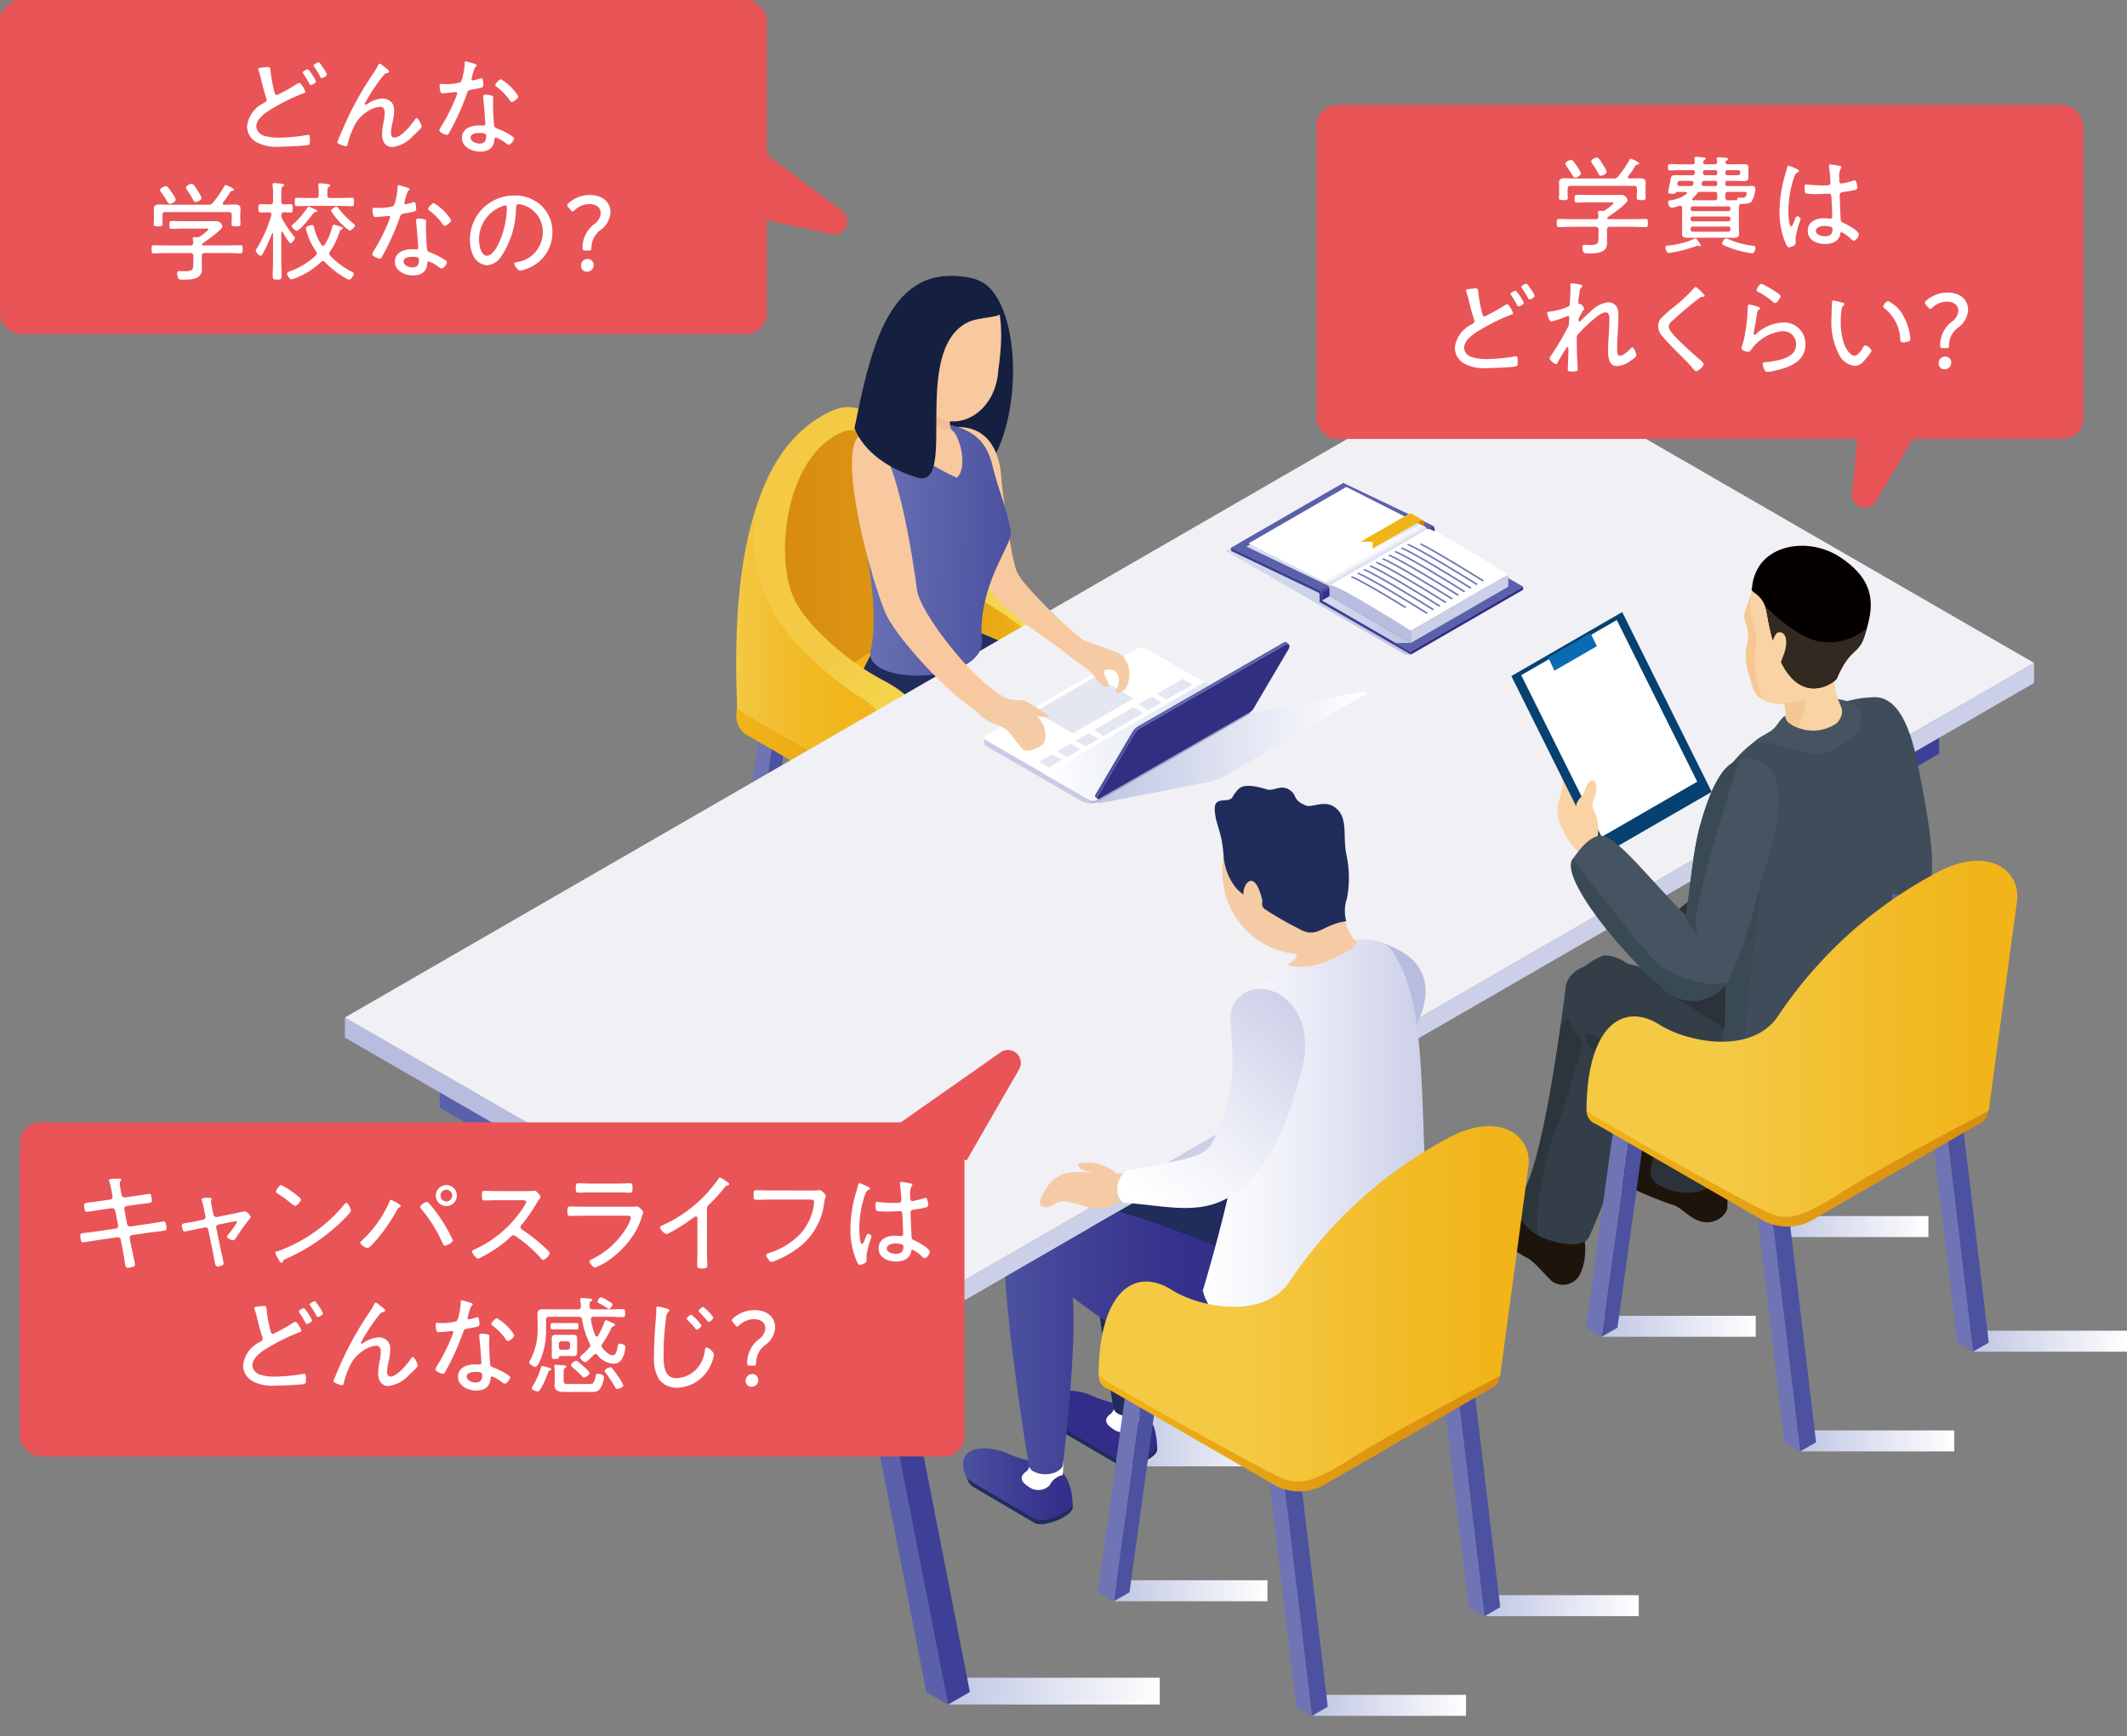 <svg xmlns="http://www.w3.org/2000/svg" xmlns:xlink="http://www.w3.org/1999/xlink" viewBox="0 0 179.463 146.516"><rect x="0" y="0" width="179.463" height="146.516" fill="#808080" stroke="none"/><defs><style>.a{fill:none;}.b{isolation:isolate;}.ae,.ah,.aj,.am,.ax,.az,.be,.bf,.bg,.bh,.bk,.bl,.bm,.c,.d,.e,.f,.x{mix-blend-mode:multiply;}.c{fill:url(#a);}.d{fill:url(#b);}.e{fill:url(#c);}.f{fill:url(#d);}.g{fill:#4c52a0;}.h{fill:#6f74b5;}.i{fill:url(#e);}.j{fill:url(#f);}.k{fill:#f1b419;}.l{fill:url(#g);}.m{fill:url(#h);}.n{fill:url(#i);}.o{fill:url(#j);}.p{clip-path:url(#k);}.q{fill:url(#l);}.r{fill:#f8c99f;}.s{fill:url(#m);}.t{fill:#202c5c;}.u{fill:url(#n);}.v{fill:url(#o);}.w{fill:url(#p);}.x{fill:url(#q);}.y{fill:#5a60a9;}.z{fill:#3d4096;}.aa{fill:#cbcfe8;}.ab{fill:#b8bcde;}.ac{fill:#f0f0f5;}.ad{fill:#fff;}.af,.ah{fill:#e4e7f2;}.ag{fill:#3d3f96;}.ai{fill:url(#r);}.aj{fill:url(#s);}.ak{fill:#302f81;}.al{fill:url(#t);}.am{fill:url(#u);}.an{fill:#152040;}.ao{fill:#f4cba4;}.ap{fill:url(#v);}.aq{fill:#f4bc92;}.ar{fill:url(#w);}.as{fill:#332d89;}.at{fill:url(#x);}.au{fill:url(#y);}.av{fill:url(#z);}.aw{fill:#6f76b6;}.ax{fill:url(#aa);}.ay{fill:#d3860e;}.az{fill:url(#ab);}.ba{fill:#1d150c;}.bb{fill:#2b3239;}.bc{fill:#333e48;}.bd{fill:#2c353c;}.be{fill:url(#ac);}.bf{fill:url(#ad);}.bg{fill:url(#ae);}.bh{fill:url(#af);}.bi{fill:url(#ag);}.bj{fill:url(#ah);}.bk{fill:url(#ai);}.bl{fill:url(#aj);}.bm{fill:url(#ak);}.bn{fill:url(#al);}.bo{clip-path:url(#am);}.bp{fill:#7076b6;}.bq{fill:url(#an);}.br{fill:url(#ap);}.bs{fill:url(#aq);}.bt{fill:url(#ar);}.bu{fill:url(#as);}.bv{fill:url(#at);}.bw{fill:#f9d3a3;}.bx{fill:#074171;}.by{fill:#0b6bb1;}.bz{fill:#3f4d5b;}.ca{fill:#3a4a55;}.cb{fill:#465462;}.cc{fill:#f5c793;}.cd{fill:#040000;}.ce{fill:#332920;}.cf{fill:url(#au);}.cg{fill:#e95457;}</style><linearGradient id="a" x1="225.626" y1="84.3" x2="236.772" y2="84.3" gradientTransform="translate(-148.019)" gradientUnits="userSpaceOnUse"><stop offset="0" stop-color="#c0c6e3"/><stop offset="1" stop-color="#fff"/></linearGradient><linearGradient id="b" x1="283.943" y1="76.004" x2="295.09" y2="76.004" gradientTransform="translate(-220.707)" xlink:href="#a"/><linearGradient id="c" x1="174.908" y1="77.084" x2="186.054" y2="77.084" gradientTransform="translate(-84.805)" xlink:href="#a"/><linearGradient id="d" x1="233.226" y1="68.787" x2="244.372" y2="68.787" gradientTransform="translate(-157.492)" xlink:href="#a"/><linearGradient id="e" x1="-1868.62" y1="64.58" x2="-1897.965" y2="64.58" gradientTransform="matrix(-1, 0, 0, 1, -1806.477, 0)" gradientUnits="userSpaceOnUse"><stop offset="0" stop-color="#f1b419"/><stop offset="0.583" stop-color="#e19a13"/><stop offset="1" stop-color="#d88c10"/></linearGradient><linearGradient id="f" x1="-1868.618" y1="59.415" x2="-1897.963" y2="59.415" gradientTransform="matrix(-1, 0, 0, 1, -1806.477, 0)" gradientUnits="userSpaceOnUse"><stop offset="0" stop-color="#bf582b"/><stop offset="0.075" stop-color="#c35d2e"/><stop offset="0.678" stop-color="#e48143"/><stop offset="1" stop-color="#f08f4b"/></linearGradient><linearGradient id="g" x1="-1872.261" y1="37.162" x2="-1887.464" y2="63.493" gradientTransform="matrix(-1, 0, 0, 1, -1806.477, 0)" gradientUnits="userSpaceOnUse"><stop offset="0.356" stop-color="#f4c944"/><stop offset="0.577" stop-color="#f4d24b"/><stop offset="1" stop-color="#f5e056"/></linearGradient><linearGradient id="h" x1="-1872.712" y1="48.443" x2="-1894.618" y2="48.443" gradientTransform="matrix(-1, 0, 0, 1, -1806.477, 0)" gradientUnits="userSpaceOnUse"><stop offset="0" stop-color="#d88c10"/><stop offset="0.309" stop-color="#dc9312"/><stop offset="0.763" stop-color="#e9a716"/><stop offset="1" stop-color="#f1b419"/></linearGradient><linearGradient id="i" x1="-1870.707" y1="49.766" x2="-1881.016" y2="67.623" xlink:href="#g"/><linearGradient id="j" x1="-1868.592" y1="54.141" x2="-1882.684" y2="54.141" gradientTransform="matrix(-1, 0, 0, 1, -1806.477, 0)" gradientUnits="userSpaceOnUse"><stop offset="0" stop-color="#f4c944"/><stop offset="0.141" stop-color="#f3c237"/><stop offset="0.386" stop-color="#f2ba26"/><stop offset="0.657" stop-color="#f1b61c"/><stop offset="1" stop-color="#f1b419"/></linearGradient><clipPath id="k"><path class="a" d="M74.382,57.342a10.532,10.532,0,0,1,4.422,4.125L96.897,51.021,91.723,44.29,67.401,51.257A21.053,21.053,0,0,0,74.382,57.342Z"/></clipPath><linearGradient id="l" x1="-1280.399" y1="-64.379" x2="-1269.361" y2="-64.379" gradientTransform="matrix(-0.982, -0.187, -0.187, 0.982, -1154.238, -88.55)" gradientUnits="userSpaceOnUse"><stop offset="0" stop-color="#202c5c"/><stop offset="0.486" stop-color="#343d7b"/><stop offset="1" stop-color="#4c52a0"/></linearGradient><linearGradient id="m" x1="-1256.447" y1="-18.682" x2="-1260.184" y2="-21.544" gradientTransform="matrix(-0.991, -0.138, -0.138, 0.991, -1146.946, -65.186)" gradientUnits="userSpaceOnUse"><stop offset="0" stop-color="#4c52a0"/><stop offset="0.514" stop-color="#343d7b"/><stop offset="1" stop-color="#202c5c"/></linearGradient><linearGradient id="n" x1="-1207.771" y1="20.114" x2="-1236.211" y2="48.978" gradientTransform="matrix(-0.999, -0.043, -0.043, 0.999, -1123.805, -19.874)" gradientUnits="userSpaceOnUse"><stop offset="0" stop-color="#202c5c"/><stop offset="1" stop-color="#3d4096"/></linearGradient><linearGradient id="o" x1="-1234.525" y1="-54.699" x2="-1262.322" y2="-26.487" gradientTransform="matrix(-0.991, -0.138, -0.138, 0.991, -1146.946, -65.186)" xlink:href="#n"/><linearGradient id="p" x1="230.873" y1="142.728" x2="248.733" y2="142.728" gradientTransform="translate(-150.879)" xlink:href="#a"/><linearGradient id="q" x1="376.08" y1="117.613" x2="393.941" y2="117.613" gradientTransform="translate(-339.586)" xlink:href="#a"/><linearGradient id="r" x1="-2877.818" y1="63.875" x2="-2855.401" y2="63.875" gradientTransform="matrix(-1, 0, 0, 1, -2772.337, 0)" gradientUnits="userSpaceOnUse"><stop offset="0.562" stop-color="#a0a4c1"/><stop offset="0.612" stop-color="#c9cbe6"/></linearGradient><linearGradient id="s" x1="-1968.262" y1="62.579" x2="-1950.967" y2="62.579" gradientTransform="matrix(-1, 0, 0, 1, -1862.781, 0)" gradientUnits="userSpaceOnUse"><stop offset="0" stop-color="#dce2f2"/><stop offset="0.327" stop-color="#e2e7f4"/><stop offset="0.759" stop-color="#f3f5fa"/><stop offset="1" stop-color="#fff"/></linearGradient><linearGradient id="t" x1="10.607" y1="60.798" x2="26.975" y2="60.798" gradientTransform="translate(81.775)" gradientUnits="userSpaceOnUse"><stop offset="0.175" stop-color="#4c52a0"/><stop offset="0.227" stop-color="#5d63ab"/></linearGradient><linearGradient id="u" x1="92.602" y1="63.092" x2="115.304" y2="63.092" gradientUnits="userSpaceOnUse"><stop offset="0" stop-color="#c0c6e4"/><stop offset="0.981" stop-color="#fff"/></linearGradient><linearGradient id="v" x1="-2546.749" y1="14.262" x2="-2533.173" y2="14.262" gradientTransform="matrix(-0.999, -0.043, -0.043, 0.999, -2458.611, -77.663)" gradientUnits="userSpaceOnUse"><stop offset="0" stop-color="#4c52a0"/><stop offset="1" stop-color="#6f76b6"/></linearGradient><linearGradient id="w" x1="-543.134" y1="48.138" x2="-527.531" y2="48.138" gradientTransform="matrix(-1, 0, 0, 1, -424.103, 0)" gradientUnits="userSpaceOnUse"><stop offset="0" stop-color="#bec5e2"/><stop offset="1" stop-color="#d7ddef"/></linearGradient><linearGradient id="x" x1="-1014.512" y1="42.301" x2="-1010.66" y2="48.972" gradientTransform="translate(1125.176)" gradientUnits="userSpaceOnUse"><stop offset="0.887" stop-color="#5a60a9"/><stop offset="0.909" stop-color="#4d4e9e"/><stop offset="0.943" stop-color="#332d89"/></linearGradient><linearGradient id="y" x1="-1014.004" y1="42.664" x2="-1010.465" y2="48.794" gradientTransform="translate(1125.176)" gradientUnits="userSpaceOnUse"><stop offset="0.812" stop-color="#d7ddef"/><stop offset="0.894" stop-color="#c7cbe6"/><stop offset="0.954" stop-color="#b8bcde"/></linearGradient><linearGradient id="z" x1="-1013.919" y1="42.447" x2="-1010.307" y2="48.703" gradientTransform="translate(1125.176)" gradientUnits="userSpaceOnUse"><stop offset="0.812" stop-color="#fff"/><stop offset="0.855" stop-color="#edeef7"/><stop offset="0.94" stop-color="#c0c3e2"/><stop offset="0.954" stop-color="#b8bcde"/></linearGradient><linearGradient id="aa" x1="-1010.064" y1="45.036" x2="-1005.318" y2="45.036" gradientTransform="translate(1125.176)" gradientUnits="userSpaceOnUse"><stop offset="0.065" stop-color="#fff"/><stop offset="0.429" stop-color="#f3f5fa"/><stop offset="1" stop-color="#d7ddef"/></linearGradient><linearGradient id="ab" x1="-543.135" y1="52.291" x2="-535.667" y2="52.291" gradientTransform="matrix(-1, 0, 0, 1, -424.103, 0)" xlink:href="#w"/><linearGradient id="ac" x1="13.602" y1="121.609" x2="26.599" y2="121.609" gradientTransform="translate(138.293)" xlink:href="#a"/><linearGradient id="ad" x1="69.534" y1="111.935" x2="82.532" y2="111.935" gradientTransform="translate(65.606)" xlink:href="#a"/><linearGradient id="ae" x1="-35.041" y1="113.195" x2="-22.045" y2="113.195" gradientTransform="translate(201.508)" xlink:href="#a"/><linearGradient id="af" x1="20.891" y1="103.52" x2="33.887" y2="103.52" gradientTransform="translate(128.82)" xlink:href="#a"/><linearGradient id="ag" x1="-1940.34" y1="93.741" x2="-1974.555" y2="93.741" xlink:href="#e"/><linearGradient id="ah" x1="-1957.389" y1="82.6" x2="-1963.441" y2="75.804" gradientTransform="matrix(-1, 0, 0, 1, -1806.477, 0)" gradientUnits="userSpaceOnUse"><stop offset="0" stop-color="#d88c10"/><stop offset="0.306" stop-color="#db9111"/><stop offset="0.644" stop-color="#e39e14"/><stop offset="0.997" stop-color="#f1b419"/><stop offset="1" stop-color="#f1b419"/></linearGradient><linearGradient id="ai" x1="128.384" y1="143.927" x2="141.382" y2="143.927" gradientTransform="translate(-17.688)" xlink:href="#a"/><linearGradient id="aj" x1="184.316" y1="134.254" x2="197.313" y2="134.254" gradientTransform="translate(-90.375)" xlink:href="#a"/><linearGradient id="ak" x1="79.739" y1="135.513" x2="92.736" y2="135.513" gradientTransform="translate(45.531)" xlink:href="#a"/><linearGradient id="al" x1="353.166" y1="121.455" x2="366.143" y2="121.455" gradientTransform="translate(-258.133)" gradientUnits="userSpaceOnUse"><stop offset="0" stop-color="#bec5e3"/><stop offset="1" stop-color="#fff"/></linearGradient><clipPath id="am"><polygon class="a" points="69.902 116.371 124.072 85.096 124.072 86.523 123.994 86.491 129.58 115.262 75.447 146.516 69.857 117.729 69.94 117.776 69.902 116.371"/></clipPath><linearGradient id="an" x1="-1808.355" y1="116.104" x2="-1842.518" y2="116.104" gradientTransform="matrix(-1, 0, 0, 1, -1715.659, 0)" xlink:href="#e"/><linearGradient id="ap" x1="-306.488" y1="125.434" x2="-297.233" y2="125.434" gradientTransform="translate(387.74)" gradientUnits="userSpaceOnUse"><stop offset="0" stop-color="#4c52a0"/><stop offset="0.519" stop-color="#3d3c93"/><stop offset="1" stop-color="#332d89"/></linearGradient><linearGradient id="aq" x1="-303.028" y1="112.762" x2="-267.219" y2="112.762" gradientTransform="translate(387.74)" gradientUnits="userSpaceOnUse"><stop offset="0" stop-color="#4c52a0"/><stop offset="0.183" stop-color="#404095"/><stop offset="0.394" stop-color="#36328c"/><stop offset="0.576" stop-color="#332d89"/></linearGradient><linearGradient id="ar" x1="-286.254" y1="96.121" x2="-267.219" y2="96.121" gradientTransform="translate(387.74)" gradientUnits="userSpaceOnUse"><stop offset="0" stop-color="#fff"/><stop offset="0.337" stop-color="#f1f2f9"/><stop offset="0.969" stop-color="#cdd1e9"/><stop offset="1" stop-color="#cbcfe8"/></linearGradient><linearGradient id="as" x1="-1507.621" y1="275.234" x2="-1528.118" y2="269.438" gradientTransform="matrix(-0.829, 0.56, 0.56, 0.829, -1306.577, 718.101)" gradientUnits="userSpaceOnUse"><stop offset="0" stop-color="#fff"/><stop offset="0.342" stop-color="#f1f2f9"/><stop offset="0.99" stop-color="#ccd0e8"/><stop offset="1" stop-color="#cbcfe8"/></linearGradient><linearGradient id="at" x1="-1808.355" y1="110.047" x2="-1842.518" y2="110.047" gradientTransform="matrix(-1, 0, 0, 1, -1715.659, 0)" gradientUnits="userSpaceOnUse"><stop offset="0.356" stop-color="#f4c944"/><stop offset="0.747" stop-color="#f2bb27"/><stop offset="1" stop-color="#f1b419"/></linearGradient><linearGradient id="au" x1="-1940.34" y1="87.674" x2="-1974.556" y2="87.674" gradientTransform="matrix(-1, 0, 0, 1, -1806.477, 0)" xlink:href="#at"/></defs><g class="b"><rect class="c" x="77.606" y="83.541" width="11.147" height="1.518"/><rect class="d" x="63.236" y="75.244" width="11.147" height="1.519"/><rect class="e" x="90.104" y="76.325" width="11.146" height="1.519"/><rect class="f" x="75.734" y="68.027" width="11.146" height="1.519"/><polygon class="g" points="74.589 68.886 75.734 69.547 77.813 54.504 76.67 53.845 74.589 68.886"/><polygon class="h" points="75.734 69.547 76.876 68.886 78.958 53.845 77.813 54.504 75.734 69.547"/><polygon class="h" points="77.606 85.059 76.463 84.4 74.382 66.955 75.527 67.615 77.606 85.059"/><polygon class="g" points="78.75 84.4 77.606 85.059 75.527 67.615 76.67 66.955 78.75 84.4"/><polygon class="h" points="62.091 76.103 63.236 76.763 65.315 61.721 64.172 61.061 62.091 76.103"/><polygon class="g" points="63.236 76.763 64.379 76.103 66.459 61.061 65.315 61.721 63.236 76.763"/><polygon class="g" points="91.248 77.183 90.104 77.844 88.024 60.4 89.168 59.74 91.248 77.183"/><polygon class="h" points="90.104 77.844 88.96 77.183 86.879 59.74 88.024 60.4 90.104 77.844"/><path class="i" d="M75.341,67.171a2.555,2.555,0,0,0,1.744.206l-.015.005c.053-.012.107-.026.161-.041a7.311,7.311,0,0,0,1.778-.82c1.756-.976,9.315-5.599,10.496-6.056v.001a16.586,16.586,0,0,0,1.634-.651,2.038,2.038,0,0,1-.635,2.117l-12.15,7.014a3.736,3.736,0,0,1-3.369,0l-12.148-7.014a2.04,2.04,0,0,1-.635-2.121C63.724,60.904,74.025,66.591,75.341,67.171Z"/><path class="j" d="M89.504,60.466c-1.181.456-8.74,5.079-10.496,6.056a7.311,7.311,0,0,1-1.778.82c-.054.015-.107.029-.161.041l.015-.005a2.555,2.555,0,0,1-1.744-.206c-1.316-.581-11.616-6.267-13.139-7.359a1.501,1.501,0,0,1,.635-1.015l12.148-7.014a3.735,3.735,0,0,1,3.369,0l12.15,7.014a1.507,1.507,0,0,1,.635,1.02,16.586,16.586,0,0,1-1.634.651Z"/><path class="k" d="M89.504,60.466c-1.181.456-8.74,5.079-10.496,6.056a7.311,7.311,0,0,1-1.778.82c-.054.015-.107.029-.161.041l.015-.005a2.555,2.555,0,0,1-1.744-.206c-1.316-.581-11.616-6.267-13.139-7.359a1.501,1.501,0,0,1,.635-1.015l12.148-7.014a3.735,3.735,0,0,1,3.369,0l12.15,7.014a1.507,1.507,0,0,1,.635,1.02,16.586,16.586,0,0,1-1.634.651Z"/><path class="l" d="M69.939,34.787c5.367-2.654,6.327,7.675,10.21,11.172a32.216,32.216,0,0,0,6.523,4.495c2.86,1.532,6.207,4.838,4.468,9.361-1.64.692-2.196,1.048-3.511.468-.995-.439-7.157-3.819-10.762-5.915v0c-1.383-.834-2.604.192-3.274.594s-7.037,4.666-7.54,4.993-3.74-2.403-3.7-2.557C62.567,52.749,61.559,38.93,69.939,34.787Z"/><path class="m" d="M71.031,36.488c2.527-1.091,3.94,3.207,4.703,5.249.662,1.771.796,4.221,4.93,7.405,2.622,2.019,7.104,4.029,7.556,6.45s-.129,4.618,1.284,4.873a2.482,2.482,0,0,1-1.874-.183c-.995-.439-7.157-3.819-10.762-5.915v0c-1.383-.834-2.604.192-3.274.594-.537.322-4.722,3.118-6.628,4.388,0-1.579.094-8.683.094-8.683C65.315,47.186,66.205,38.571,71.031,36.488Z"/><path class="n" d="M74.382,57.342c-2.898-1.553-6.231-4.495-7.323-6.674-2.472-4.937-4.41,3.12-4.86,9.143,1.516,1.089,11.824,6.78,13.141,7.361a2.552,2.552,0,0,0,1.89.17,7.311,7.311,0,0,0,1.778-.82C80.749,61.998,77.243,58.875,74.382,57.342Z"/><path class="o" d="M75.341,67.171C74.024,66.59,63.716,60.899,62.2,59.81c-.267-6.563-.005-13.521,2.355-18.977A11.575,11.575,0,0,0,64.848,50.9c1.513,3.349,5.83,6.838,8.075,8.144a7.726,7.726,0,0,1,3.278,6.121c-.073,1.596.173,2.088.883,2.212A2.555,2.555,0,0,1,75.341,67.171Z"/><g class="p"><path class="q" d="M104.958,84.215c.918,1.397-.367,3.452,1.675,3.791,2.84.469,8.696,1.605,8.804.177.09-1.211-3.918-2.281-5.766-3.159-2.577-1.223-2.819-2.155-2.819-2.155Z"/><path class="r" d="M106.852,82.868s.241.932,2.819,2.155c.471.225,1.082.461,1.73.708.002.001.347.134.228.706-.239,1.142-5.199.597-6.266-.17a4.404,4.404,0,0,0-.404-2.052Z"/><path class="s" d="M102.575,84.892a9.895,9.895,0,0,0,1.201,2.652c.411.636,1.949,2.663,2.141,2.876.709.79.129,1.495-1.005,1.453a4.986,4.986,0,0,1-2.471-.483c-.738-.474-3.314-2.433-3.102-3.58.111-.602.26-.603.52-1.982.071-.378.19-1.289.19-1.289Z"/><path class="r" d="M101.858,88.894a6.865,6.865,0,0,1-2.221-2.087c.065-.225.137-.527.222-.979.071-.378.19-1.289.19-1.289l2.526.353a9.895,9.895,0,0,0,1.201,2.652c.147.227.439.633.761,1.07C104.665,89.408,102.648,89.365,101.858,88.894Z"/><path class="t" d="M95.569,66.064C94.086,65.182,81.077,56.16,81.077,56.16l-7.54-1.01c-.721,1.276-3.243,6.033-.026,8.989s13.862,5.809,18.992,6.597h0L96.034,66.434A3.475,3.475,0,0,0,95.569,66.064Z"/><path class="t" d="M96.034,66.434l-3.531,4.303c.983,3.388,12.362,13.608,12.362,13.608a5.501,5.501,0,0,0,2.277-1.226C106.365,81.514,98.198,69.022,96.034,66.434Z"/><path class="u" d="M82.683,53.394s-7.315,2.209-5.511,4.065S92.059,64.828,96.616,65.55l3.987-2.979C98.233,59.528,84.188,54.076,82.683,53.394Z"/><path class="v" d="M100.604,62.571h0L96.616,65.55h0c-.792,4.073,2.588,15.182,3.334,19.256a2.217,2.217,0,0,0,2.78-.02S102.879,65.514,100.604,62.571Z"/></g><rect class="w" x="79.994" y="141.597" width="17.86" height="2.263"/><rect class="x" x="36.494" y="116.481" width="17.861" height="2.264"/><polygon class="y" points="36.494 118.745 42.542 94.867 40.703 93.805 34.655 117.684 36.494 118.745"/><polygon class="y" points="78.154 142.799 72.107 111.937 73.947 112.999 79.994 143.86 78.154 142.799"/><polygon class="z" points="79.994 143.86 81.833 142.799 75.785 111.937 73.947 112.999 79.994 143.86"/><polygon class="z" points="36.494 118.745 38.334 117.684 44.382 93.805 42.542 94.867 36.494 118.745"/><polygon class="y" points="74.479 109.129 74.479 115.076 37.104 93.498 37.104 87.551 74.479 109.129"/><polygon class="z" points="79.383 106.298 79.383 112.245 74.479 115.076 74.479 109.129 79.383 106.298"/><polygon class="z" points="120.726 66.528 126.774 46.235 124.937 45.173 118.887 65.467 120.726 66.528"/><polygon class="y" points="162.388 94.167 156.34 63.305 158.179 64.366 164.227 95.229 162.388 94.167"/><polygon class="z" points="164.227 95.229 166.067 94.167 160.018 63.305 158.179 64.366 164.227 95.229"/><polygon class="y" points="120.726 66.528 122.565 65.467 128.614 45.173 126.774 46.235 120.726 66.528"/><polygon class="y" points="158.712 60.498 158.712 66.444 121.337 44.866 121.337 38.919 158.712 60.498"/><polygon class="z" points="163.616 57.666 163.616 63.612 158.712 66.444 158.712 60.498 163.616 57.666"/><polygon class="aa" points="74.441 113.75 171.619 57.645 171.619 55.946 74.441 112.051 74.441 113.75"/><polygon class="ab" points="74.441 112.051 29.1 85.874 29.1 87.573 74.441 113.75 74.441 112.051"/><polygon class="ac" points="171.62 55.946 126.279 29.768 29.1 85.874 74.441 112.051 171.62 55.946"/><path class="ad" d="M96.671,54.728a.837.837,0,0,0-.756,0L83.22,62.059a.23.23,0,0,0,0,.436l8.653,4.997a.84.84,0,0,0,.756,0l12.695-7.33a.23.23,0,0,0,0-.436Z"/><g class="ae"><polygon class="af" points="92.642 66.451 92.021 66.81 92.332 66.989 92.953 66.63 92.642 66.451"/><polygon class="af" points="93.688 65.848 93.067 66.206 93.378 66.386 93.998 66.027 93.688 65.848"/><polygon class="af" points="94.733 65.244 94.113 65.602 94.423 65.782 95.044 65.423 94.733 65.244"/><polygon class="af" points="95.779 64.64 95.158 64.999 95.469 65.178 96.09 64.819 95.779 64.64"/><polygon class="af" points="96.825 64.036 96.204 64.395 96.515 64.574 97.135 64.215 96.825 64.036"/><polygon class="af" points="97.87 63.433 97.25 63.791 97.56 63.97 98.182 63.611 97.87 63.433"/><polygon class="af" points="98.917 62.829 98.296 63.187 98.606 63.367 99.227 63.008 98.917 62.829"/><polygon class="af" points="99.962 62.225 99.341 62.583 99.652 62.763 100.273 62.404 99.962 62.225"/><polygon class="af" points="101.008 61.622 100.387 61.98 100.698 62.159 101.319 61.801 101.008 61.622"/><polygon class="af" points="102.054 61.018 101.433 61.376 101.743 61.555 102.364 61.197 102.054 61.018"/><polygon class="af" points="103.099 60.414 102.479 60.773 102.789 60.952 103.41 60.593 103.099 60.414"/><polygon class="af" points="104.145 59.81 103.524 60.169 103.835 60.348 104.455 59.989 104.145 59.81"/><polygon class="af" points="92.092 65.562 90.976 66.206 91.597 66.564 92.713 65.92 92.092 65.562"/><polygon class="af" points="91.514 64.738 89.973 65.628 90.595 65.986 92.136 65.096 91.514 64.738"/><polygon class="af" points="90.893 63.889 88.928 65.024 89.548 65.382 91.514 64.247 90.893 63.889"/><polygon class="af" points="88.779 63.649 87.663 64.293 88.503 64.778 89.619 64.134 88.779 63.649"/><polygon class="af" points="90.32 62.759 89.203 63.404 90.044 63.889 91.16 63.244 90.32 62.759"/><polygon class="af" points="91.861 61.869 90.744 62.514 91.585 62.999 92.701 62.355 91.861 61.869"/><polygon class="af" points="97.174 58.801 96.058 59.446 96.899 59.931 98.016 59.286 97.174 58.801"/><polygon class="af" points="99.786 57.293 97.597 58.558 98.437 59.042 100.627 57.778 99.786 57.293"/><polygon class="af" points="95.636 59.689 92.285 61.624 93.126 62.11 96.476 60.175 95.636 59.689"/><polygon class="af" points="93.43 64.789 92.517 65.316 93.138 65.674 94.051 65.147 93.43 64.789"/><polygon class="af" points="92.853 63.965 91.939 64.492 92.561 64.851 93.474 64.324 92.853 63.965"/><polygon class="af" points="92.261 63.132 91.347 63.66 91.968 64.018 92.881 63.491 92.261 63.132"/><polygon class="af" points="93.599 62.36 92.685 62.887 93.306 63.245 94.22 62.718 93.599 62.36"/><polygon class="af" points="94.937 61.587 94.023 62.114 94.645 62.473 95.558 61.946 94.937 61.587"/><polygon class="af" points="96.275 60.814 95.362 61.342 95.983 61.701 96.897 61.173 96.275 60.814"/><polygon class="af" points="97.614 60.042 96.701 60.569 97.321 60.928 98.234 60.4 97.614 60.042"/><polygon class="af" points="98.952 59.269 98.038 59.796 98.659 60.155 99.573 59.628 98.952 59.269"/><polygon class="af" points="101.08 58.04 99.377 59.024 99.998 59.382 101.701 58.399 101.08 58.04"/><polygon class="af" points="94.191 63.192 93.278 63.72 93.899 64.078 94.812 63.55 94.191 63.192"/><polygon class="af" points="95.53 62.419 94.616 62.947 95.237 63.305 96.15 62.778 95.53 62.419"/><polygon class="af" points="96.868 61.647 95.954 62.174 96.576 62.532 97.489 62.005 96.868 61.647"/><polygon class="af" points="98.206 60.874 97.293 61.402 97.914 61.76 98.827 61.233 98.206 60.874"/><polygon class="af" points="99.545 60.101 98.631 60.629 99.252 60.988 100.166 60.46 99.545 60.101"/><polygon class="af" points="102.097 58.628 99.969 59.856 100.59 60.215 102.718 58.986 102.097 58.628"/><polygon class="af" points="94.769 64.016 93.855 64.544 94.476 64.902 95.39 64.374 94.769 64.016"/><polygon class="af" points="96.107 63.244 95.194 63.771 95.814 64.13 96.728 63.602 96.107 63.244"/><polygon class="af" points="97.445 62.471 96.532 62.998 97.152 63.357 98.066 62.829 97.445 62.471"/><polygon class="af" points="98.783 61.698 97.87 62.226 98.491 62.584 99.404 62.057 98.783 61.698"/><polygon class="af" points="100.122 60.925 99.208 61.453 99.829 61.811 100.742 61.284 100.122 60.925"/><polygon class="af" points="101.46 60.153 100.547 60.68 101.168 61.039 102.081 60.511 101.46 60.153"/><polygon class="af" points="103.099 59.206 101.885 59.907 102.506 60.266 103.72 59.565 103.099 59.206"/></g><polygon class="ag" points="103.692 60.756 93.659 66.548 93.96 66.722 103.993 60.93 103.692 60.756"/><polygon class="ah" points="95.635 58.941 90.516 61.897 87.335 60.06 92.455 57.104 95.635 58.941"/><path class="ai" d="M83.22,62.494l8.654,4.997a.847.847,0,0,0,.612.058c.002,0,.124-.048.143-.058l12.696-7.33a.458.458,0,0,0,.04-.026l.002-.002h0l.009-.007.021-.018.01-.009c.008-.007.015-.015.022-.024l.002-.003.002-.003a.201.201,0,0,0,.02-.029.196.196,0,0,0,.028-.091h0v.183h-.002a.263.263,0,0,1-.154.221l-12.696,7.33a1.582,1.582,0,0,1-.865.093c-.129-.028-.244-.061-.38-.09L83.22,62.973a.265.265,0,0,1-.156-.221v-.473A.266.266,0,0,0,83.22,62.494Z"/><path class="aj" d="M105.324,59.725a.23.23,0,0,1,0,.436l-12.695,7.33a.84.84,0,0,1-.756,0l-3.687-2.13h0l13.42-7.784Z"/><path class="ak" d="M108.445,54.409l-12.24,7.044a1.333,1.333,0,0,0-.481.476l-3.156,5.355a.112.112,0,0,0,.152.154l12.775-7.352a.679.679,0,0,0,.245-.243l2.954-5.01C108.912,54.461,108.756,54.23,108.445,54.409Z"/><path class="al" d="M92.567,67.285l3.156-5.355a1.333,1.333,0,0,1,.481-.476l12.24-7.044c.14-.081.246-.075.303-.014l.003-.002a1.819,1.819,0,0,0-.175-.174l-.002.002c-.058-.056-.161-.059-.298.019l-12.24,7.044a1.337,1.337,0,0,0-.481.476l-3.157,5.355a.107.107,0,0,0,.011.124l-.001.002.004.004.011.01c.044.041.141.142.16.161A.108.108,0,0,1,92.567,67.285Z"/><path class="z" d="M78.165,90.253a.411.411,0,0,1,.087-.076A.241.241,0,0,0,78.165,90.253Z"/><polygon class="ad" points="93.144 81.579 93.14 81.581 78.252 90.177 93.141 81.581 93.144 81.579"/><path class="am" d="M115.196,58.605l-12.2,7.067a2.777,2.777,0,0,1-.825.278l-9.276,1.822c-.171.034-.365-.03-.266-.088l12.733-7.376a1.417,1.417,0,0,1,.422-.142l8.678-1.705C115.106,58.335,115.507,58.425,115.196,58.605Z"/><path class="an" d="M84.09,25.088c1.819,2.893,1.889,9.166-.037,13.169-1.3-.057-3.289-1.933-5.248-1.393C78.355,36.989,81.716,24.986,84.09,25.088Z"/><path class="ao" d="M91.081,53.845c.977.578,3.11.996,3.712,1.573a2.448,2.448,0,0,1,.178,2.702c-.491.498-1.029.455-.738-.032s.262-1.46-.479-1.569c-1.435-.213.314,1.46-.366,1.446-.634-.015-.873-.843-1.617-1.465s-1.278-.828-1.973-1.494C89.184,54.418,91.081,53.845,91.081,53.845Z"/><path class="r" d="M91.347,53.986c-1.188-.878-4.87-4.384-5.494-5.61-.58-1.138-1.335-7.389-1.382-8.188s-.399-4.17-3.672-4.147C80.4,38.195,82.716,48.689,83.72,50.075c1.227,1.697,5.004,4.096,6.078,4.931C91.061,54.556,91.347,53.986,91.347,53.986Z"/><path class="ap" d="M73.541,54.57c.741-4.818-1.188-10.78-1.476-13.822-.182-1.92-.276-4.163,1.476-4.626a10.625,10.625,0,0,1,4.09-.602c3.724.255,5.436,1.095,6.086,3.696.61,2.449,1.085,3.206,1.571,5.602.218,1.074-2.613,4.229-2.472,8.827C83.694,57.913,72.074,58.036,73.541,54.57Z"/><path class="r" d="M76.503,30.924c.116-1.145,3.941,1.308,3.788,2.817-.125,1.228-.339,2.462.116,2.641.518.41,1.317,3.029.32,3.943-3.275-1.509-4.271-2.936-7.186-4.203C74.766,35.926,76.128,34.63,76.503,30.924Z"/><path class="ao" d="M84.002,58.369c1.448,1.108,1.885.482,2.669.876a11.961,11.961,0,0,1,1.788,1.18c.266.201-.665.125-1.057-.046a2.132,2.132,0,0,1,.722,2.237c-.217.502-1.525.93-1.81.631-1.187-1.249-.951-1.712-2.627-2.228a4.677,4.677,0,0,1-1.43-1.115Z"/><path class="r" d="M84.002,58.369c-2.262-1.458-6.368-6.68-6.624-8.546S75.587,36.519,72.969,36.614c-2.603.095.076,10.986,1.691,15.015.789,1.97,5.052,6.666,7.598,8.276C83.269,59.949,84.002,58.369,84.002,58.369Z"/><path class="r" d="M75.625,29.296l1.31-2.904,6.063-.688a2.505,2.505,0,0,1,1.051-.191c.835,1.911.176,5.707.176,5.707-.107,2.489-1.87,4.432-3.938,4.342-2.005-.086-3.546-2.057-3.539-4.445l-.523-.009Z"/><path class="aq" d="M77.292,33.46a3.628,3.628,0,0,0,2.839,2.094,1.201,1.201,0,0,0,.166.752,2.786,2.786,0,0,1-.599-.081A3.6,3.6,0,0,1,77.292,33.46Z"/><path class="an" d="M80.51,23.287c-5.772-.25-7.168,6.787-8.417,12.857.798,1.973,2.885,3.482,5.483,4.218,3.121.449-.605-10.451,3.888-13.063,1.249-.726,3.486-.301,3.077-1.307C83.657,23.805,82.464,23.371,80.51,23.287Z"/><polygon class="ar" points="112.907 41.028 113.359 41.028 111.338 50.807 119.031 55.248 118.579 55.248 103.428 46.5 112.907 41.028"/><polygon class="y" points="119.031 54.987 111.564 50.676 121.043 45.203 128.51 49.515 119.031 54.987"/><polygon class="as" points="119.031 55.248 119.031 54.987 128.51 49.515 128.51 49.776 119.031 55.248"/><path class="at" d="M113.339,40.757l-9.479,5.473,7.507,3.587a.345.345,0,0,1,.197.312v.548l9.479-5.473v-.548a.346.346,0,0,0-.197-.312Z"/><path class="au" d="M113.418,41.367,105.168,46.13l6.824,3.261a.345.345,0,0,1,.197.312v.548l8.249-4.763V44.94a.345.345,0,0,0-.197-.312Z"/><path class="av" d="M113.594,41.098l-8.249,4.763,6.647,3.355c.12.057.197.208.197.487v.548l8.249-4.763V44.94c0-.304-.076-.429-.197-.487Z"/><path class="z" d="M119.031,55.248l-7.694-4.442v-.606a.217.217,0,0,0-.123-.196L103.88,46.5l-.019-.271,7.507,3.587a.345.345,0,0,1,.197.312v.548l7.467,4.311Z"/><path class="ab" d="M119.031,53.244s-6.843-4.324-6.843-3.82v.892l6.843,3.951Z"/><polygon class="aa" points="127.261 49.515 119.031 54.266 119.031 53.244 127.261 48.492 127.261 49.515"/><path class="ad" d="M120.448,44.636l-.001-.001-.003.002-.011.006-8.216,4.743.001.001c.478-.147,6.814,3.857,6.814,3.857l8.23-4.752S120.926,44.489,120.448,44.636Z"/><path class="aw" d="M115.016,48.102c1.177.499,4.527,2.565,5.864,3.399l.137-.079c-1.337-.834-4.687-2.9-5.864-3.399Zm.526-.304c1.177.499,4.527,2.565,5.864,3.399l.136-.079c-1.337-.834-4.687-2.9-5.864-3.399Zm-1.053.608c1.177.499,4.527,2.565,5.864,3.399l.136-.079c-1.337-.834-4.687-2.9-5.864-3.399Zm-.526.304c.889.377,3.017,1.647,4.581,2.606l.136-.079c-1.565-.959-3.692-2.229-4.581-2.606Zm2.105-1.215c1.177.499,4.527,2.565,5.864,3.399l.136-.079c-1.337-.834-4.687-2.9-5.864-3.399Zm1.579-.912c1.177.498,4.527,2.565,5.864,3.399l.136-.079c-1.337-.834-4.687-2.9-5.864-3.399Zm1.053-.608c1.177.498,4.527,2.565,5.864,3.399l.136-.079c-1.337-.834-4.687-2.9-5.864-3.399Zm1.223-.115-.137.079c1.454.747,4.141,2.405,5.304,3.131l.137-.079C124.064,48.266,121.377,46.608,119.923,45.861Zm-2.802,1.026c1.177.499,4.527,2.565,5.864,3.399l.136-.079c-1.337-.834-4.687-2.9-5.864-3.399Zm-.526.304c1.177.499,4.527,2.565,5.864,3.399l.136-.079c-1.337-.834-4.687-2.9-5.864-3.399Zm1.579-.912c1.177.499,4.527,2.565,5.864,3.399l.136-.079c-1.337-.834-4.687-2.9-5.864-3.399Z"/><polygon class="ax" points="116.13 46.398 119.859 44.245 118.81 43.675 115.113 45.81 116.13 45.81 116.13 46.398"/><path class="ay" d="M119.957,43.917c.155-.095.2.12.243.513l-.583-.317Z"/><path class="k" d="M119.876,43.964h0l.081-.046a.099.099,0,0,1,.097-.015h0l-.898-.518a.336.336,0,0,0-.378.039l-3.984,2.3h1.018v.587Z"/><polygon class="az" points="119.031 54.266 117.782 54.266 111.564 50.676 112.188 50.316 119.031 54.266"/><path class="ba" d="M145.349,98.49a9.881,9.881,0,0,1,.378,3.594,1.845,1.845,0,0,1-1.979,1.051c-1.087-.124-1.908-1.329-2.691-1.475a30.063,30.063,0,0,1-4.705-2.06c-.83-.429-1.897-1.898-1.621-2.767a2.396,2.396,0,0,1,1.925-1.207,23.121,23.121,0,0,0,3.198.476,8.086,8.086,0,0,0,1.705.234c.394.019,2.149-.119,2.133.537Z"/><path class="bb" d="M146.155,82.408a34.892,34.892,0,0,1-.171-4.826c-.047-1.363-7.214.246-7.285,3.543,0,0,1.577,12.817.709,16.891l-.113.681a1.011,1.011,0,0,0,.288,1.043,4.461,4.461,0,0,0,1.636.783,4.162,4.162,0,0,0,3.813-.847C147.159,97.314,147.106,87.964,146.155,82.408Z"/><path class="ba" d="M133.456,103.246c.091.569.728,2.669-.207,4.421a1.614,1.614,0,0,1-2.174.551c-.371-.174-1.536-1.744-2.262-2.07a30.461,30.461,0,0,1-3.662-2.478,5.163,5.163,0,0,1-1.388-1.486,2.966,2.966,0,0,1-.126-2.652c.344-.566.884-.799,1.281-.582a28.52,28.52,0,0,0,3.571,1.302,13.972,13.972,0,0,0,2.073.846A31.44,31.44,0,0,1,133.456,103.246Z"/><path class="bc" d="M138.759,87.442a34.965,34.965,0,0,1,1.024-4.718c.289-1.331-6.776-2.762-7.658.415,0,0-1.568,13.364-3.414,17.101l-.278.633s-.689,1.214-.316,1.749a5.665,5.665,0,0,0,1.639,1.65c1.16.582,3.789,1.273,4.335.099A58.231,58.231,0,0,0,138.759,87.442Z"/><path class="bd" d="M134.686,83.801l-3.002,2.695c-.592,4.215-1.718,11.204-2.973,13.744l-.278.633s-.689,1.214-.316,1.749a5.665,5.665,0,0,0,1.639,1.65l.023.011c-.397-3.044,1.086-8.06,1.638-9.305C132.125,93.381,134.686,83.801,134.686,83.801Z"/><rect class="be" x="151.895" y="120.723" width="12.997" height="1.77"/><rect class="bf" x="135.139" y="111.05" width="12.998" height="1.77"/><rect class="bg" x="166.467" y="112.309" width="12.996" height="1.77"/><rect class="bh" x="149.711" y="102.635" width="12.996" height="1.77"/><polygon class="g" points="148.378 103.635 149.711 104.405 152.136 86.867 150.804 86.098 148.378 103.635"/><polygon class="h" points="149.711 104.405 151.045 103.635 153.471 86.098 152.136 86.867 149.711 104.405"/><polygon class="h" points="151.895 122.494 150.561 121.725 148.135 101.384 149.47 102.154 151.895 122.494"/><polygon class="g" points="153.228 121.725 151.895 122.494 149.47 102.154 150.804 101.384 153.228 121.725"/><polygon class="h" points="133.805 112.05 135.139 112.82 137.564 95.281 136.231 94.511 133.805 112.05"/><polygon class="g" points="135.139 112.82 136.473 112.05 138.898 94.511 137.564 95.281 135.139 112.82"/><polygon class="g" points="167.801 113.31 166.467 114.08 164.042 93.741 165.376 92.971 167.801 113.31"/><polygon class="h" points="166.467 114.08 165.133 113.31 162.708 92.971 164.042 93.741 166.467 114.08"/><path class="bi" d="M134.674,94.874a1.198,1.198,0,0,1,0-2.268l14.165-8.179a4.36,4.36,0,0,1,3.928,0l14.166,8.179a1.199,1.199,0,0,1,0,2.268l-14.166,8.179a4.355,4.355,0,0,1-3.928,0Z"/><path class="bj" d="M151.673,83.492c.152-6.52,3.037-8.681,6.159-6.706.116.074.243.148.376.219A35.394,35.394,0,0,0,151.673,83.492Z"/><rect class="bk" x="110.697" y="143.042" width="12.997" height="1.77"/><rect class="bl" x="93.941" y="133.369" width="12.997" height="1.771"/><rect class="bm" x="125.27" y="134.627" width="12.997" height="1.771"/><rect class="bn" x="95.033" y="119.154" width="12.977" height="4.601"/><g class="bo"><path class="as" d="M97.636,122.333c0-3.626-2.297-3.729-2.297-3.729a9.481,9.481,0,0,1-3.266-.84c-1.994-.828-4.805-.509-3.233,2.389a.629.629,0,0,0,.053.107,1.415,1.415,0,0,0,.509.448l5.021,2.945C95.188,124.09,97.62,123.079,97.636,122.333Z"/><path class="t" d="M97.624,122.008v-.002c-.045.747-2.442,1.737-3.201,1.304l-5.021-2.945a4.586,4.586,0,0,1-.707-.515c.047.101.086.196.145.304a.629.629,0,0,0,.053.107,1.415,1.415,0,0,0,.509.448l5.021,2.945c.717.409,2.894-.451,3.182-1.175a.812.812,0,0,0,.023-.147A2.721,2.721,0,0,0,97.624,122.008Z"/><path class="ad" d="M96.702,118.127a21.101,21.101,0,0,0-2.674.529,1.153,1.153,0,0,1-.186.539c-.021.023-.038.047-.057.071l-.002-.001c-.41.287-.828.739.147,1.35a1.352,1.352,0,0,0,1.756-.124,1.605,1.605,0,0,1,.567-.642,1.48,1.48,0,0,1,.542-.23.315.315,0,0,1,.007-.05S96.951,118.127,96.702,118.127Z"/><path class="t" d="M116.276,112.789c-.932-3.369-1.346-6.935-2.257-10.892-2.178-.433-19.561-8.875-21.907-4.332a1.105,1.105,0,0,0-.113.537h-.001c-.833,4.231,1.953,20.771,1.953,20.771h.003a.767.767,0,0,0,.388.445,2.187,2.187,0,0,0,1.978,0c.248-.143.453-.327.476-.515h.005s1.21-9.839.84-14.192C103.615,109.246,112.67,113.992,116.276,112.789Z"/></g><polygon class="g" points="107.188 125.984 108.52 126.753 110.941 109.241 109.61 108.472 107.188 125.984"/><polygon class="bp" points="108.52 126.753 109.851 125.984 112.273 108.472 110.941 109.241 108.52 126.753"/><polygon class="h" points="110.7 144.812 109.368 144.044 106.946 123.736 108.278 124.505 110.7 144.812"/><polygon class="g" points="112.031 144.044 110.7 144.812 108.278 124.505 109.61 123.736 112.031 144.044"/><polygon class="h" points="92.638 134.384 93.97 135.153 96.391 117.642 95.059 116.873 92.638 134.384"/><polygon class="g" points="93.97 135.153 95.301 134.384 97.723 116.873 96.391 117.642 93.97 135.153"/><polygon class="g" points="126.582 135.643 125.25 136.412 122.828 116.104 124.16 115.335 126.582 135.643"/><polygon class="h" points="125.25 136.412 123.918 135.643 121.496 115.335 122.828 116.104 125.25 136.412"/><path class="bq" d="M93.505,117.236a1.197,1.197,0,0,1,0-2.264l14.144-8.166a4.35,4.35,0,0,1,3.922,0l14.144,8.166a1.197,1.197,0,0,1,0,2.264L111.57,125.402a4.35,4.35,0,0,1-3.922,0Z"/><g class="bo"><path class="br" d="M90.507,127.205c0-3.626-2.298-3.73-2.298-3.73a9.491,9.491,0,0,1-3.265-.839c-1.994-.829-4.805-.509-3.234,2.389a.734.734,0,0,0,.054.107,1.413,1.413,0,0,0,.51.447l5.02,2.945C88.058,128.961,90.489,127.951,90.507,127.205Z"/><path class="t" d="M90.493,126.88v-.002c-.043.747-2.441,1.737-3.2,1.304l-5.02-2.945a4.587,4.587,0,0,1-.708-.516c.047.1.087.196.145.304a.734.734,0,0,0,.054.107,1.413,1.413,0,0,0,.51.447l5.02,2.945c.716.409,2.894-.45,3.182-1.175a.805.805,0,0,0,.022-.147A2.344,2.344,0,0,0,90.493,126.88Z"/><path class="ad" d="M89.573,122.998a21.076,21.076,0,0,0-2.674.529,1.174,1.174,0,0,1-.185.539c-.021.023-.039.047-.058.071l-.002-.001c-.41.287-.828.739.147,1.351a1.352,1.352,0,0,0,1.755-.124,1.604,1.604,0,0,1,.566-.643,1.461,1.461,0,0,1,.543-.229.267.267,0,0,1,.005-.05S89.821,122.998,89.573,122.998Z"/><path class="bs" d="M106.889,106.769c-2.178-.433-19.561-8.875-21.907-4.332a1.105,1.105,0,0,0-.114.537h-.001c-.833,4.231,1.954,20.771,1.954,20.771h.003a.769.769,0,0,0,.388.445,2.184,2.184,0,0,0,1.978,0c.248-.143.453-.327.477-.514H89.67s1.211-9.839.84-14.192c5.975,4.635,15.03,9.38,18.636,8.178,5.84-1.948,8.778-3.487,10.636-7.458.611-1.304.738-4.956.738-6.518C114.062,100.485,109.013,103.368,106.889,106.769Z"/></g><path class="ab" d="M115.647,79.333c2.74.599,6.175,2.351,3.89,7.129C117.977,89.723,115.647,79.333,115.647,79.333Z"/><path class="bt" d="M115.148,111.242c-5.368,3.012-12.657,1.912-13.662-2.321,3.655-12.262,4.477-20.413,4.39-25.399,2.368-1.828,4.385-3.454,6.12-3.842,1.812-.406,4.208-.719,5.265.294,3.295,4.444,2.435,12.129,3.259,23.711A10.151,10.151,0,0,1,115.148,111.242Z"/><path class="ao" d="M114.499,79.55c-.914-.862-1.192-2.255-1.344-3.832a7.737,7.737,0,0,0-.198-2.737c-.855-3.381-3.693-5.579-6.34-4.909s-4.1,3.952-3.245,7.332a6.939,6.939,0,0,0,6.007,5.12c.123.267-.341.651-.771.929,2.022.536,3.897-.523,4.893-1.065A2.166,2.166,0,0,0,114.499,79.55Z"/><path class="t" d="M112.821,68.295c-.981-.946-2.122-.039-2.693-.334-.098-.047-.2-.096-.308-.148l-.002-.002c-.746-.446-.388-.774-1.079-1.185-.683-.408-1.346.158-1.79.01l.002.003c-1.051-.329-2-.466-2.415-.081a2.955,2.955,0,0,0-.54.711l0-.002c-.354.593-1.578-.169-1.502,1.111.071,1.202.521,1.602.711,3.441.007.106.016.212.028.317.001.021.004.04.005.06l.002-.004a4.787,4.787,0,0,0,1.13,2.843c.176.168.366.328.559.484-.16-.647.835-2.488,1.561.385.078.308-.137.427.169.785a26.956,26.956,0,0,0,2.951,1.701c1.505.898,1.939-.358,3.978-.644a3.276,3.276,0,0,1,.064-1.943,9.312,9.312,0,0,0-.011-3.477c0-.003.004-.002.003-.006C113.244,70.739,113.781,69.221,112.821,68.295Z"/><path class="ao" d="M95.102,98.969c-.328.039-.865.1-.865.1a3.678,3.678,0,0,0-3.266-.862c.007.604.71.622,1.361.751-.716-.058-1.573-.021-1.967-.026a2.825,2.825,0,0,0-1.926,1.114,10.491,10.491,0,0,0-.615,1.107c-.333.754.456.924,1.061.515s.859-.302,1.767-.125,2.202,1.061,3.917-.264a.904.904,0,0,1,.507-.122Z"/><path class="bu" d="M94.777,101.503c-.967-.74-.4-2.35.315-2.74,4.064-.754,6.137-.969,6.996-2.011,3.088-5.162,1.39-9.757,1.809-11.551,1.308-3.495,7.021-1.578,6.133,4.229-1.279,5.621-2.941,8.956-5.457,10.999C101.628,102.819,98.586,101.742,94.777,101.503Z"/><path class="bv" d="M126.582,116.104c.36-2.772,2.079-15.435,2.37-17.58.383-2.823-2.618-4.825-6.946-2.375a36.724,36.724,0,0,0-13.192,12.002c-2.25,3.296-7.672,2.158-9.959.711-3.203-2.027-6.157.306-6.157,7.242,1.765,1.269,13.833,7.941,15.365,8.617s2.78.398,6.093-1.723S126.582,116.104,126.582,116.104Z"/><path class="bb" d="M152.764,93.829c-1.695-1.994-3.87-3.441-5.712-5.299-2.183-2.205-5.396-3.982-6.76-6.876a3.961,3.961,0,0,1,.529-4.105c.686-.727,2.25-2.214,2.698-1.675.469.56,1.832.918,2.315,1.343.897.793,6.515,5.226,8.369,6.596,1.516,1.12,2.405,1.877,4.025,3.19,0,0,2.132.956-1.174,4.107C153.749,94.259,153.011,94.116,152.764,93.829Z"/><path class="bc" d="M159.3,87.448c1.175-.482,2.355,1.637,2.278,2.49-.213,2.329-4.45,5.137-6.31,6.106-2.014,1.047-5.083,2.098-6.804,2.015a5.288,5.288,0,0,1-3.167-1.731c-.78-1.394.195-5.444,1.058-6.908a5.037,5.037,0,0,1,1.22-1.337Z"/><path class="bc" d="M147.003,97.608a54.472,54.472,0,0,1-6.987-4.705c-2.375-1.995-5.735-3.473-7.356-6.234a3.965,3.965,0,0,1,.154-4.137,5.409,5.409,0,0,1,2.536-1.912,3.566,3.566,0,0,1,2.425,1.127c.966.71,6.964,4.612,8.935,5.809a54.787,54.787,0,0,1,7.751,5.489s1.507,2.038-1.166,3.347C149.874,98.068,147.331,97.796,147.003,97.608Z"/><path class="bc" d="M159.3,87.448c1.175-.482,2.355,1.637,2.278,2.49-.213,2.329-4.45,5.137-6.31,6.106-2.014,1.047-5.083,2.098-6.804,2.015a5.288,5.288,0,0,1-3.167-1.731c-.78-1.394.195-5.444,1.058-6.908a5.037,5.037,0,0,1,1.22-1.337Z"/><path class="bw" d="M131.789,65.164a7.363,7.363,0,0,0,.099.922,9.071,9.071,0,0,1-.397,1.617,3.104,3.104,0,0,0,.111,1.767c.298.647,1.026,2.221,1.716,2.471,1.541.56,1.968-2.008,2.23-3.009.542-2.079-.596-5.644-3.442-4.91Z"/><polygon class="bx" points="136.872 51.657 144.421 66.831 135.069 72.232 127.52 57.057 136.872 51.657"/><polygon class="ad" points="128.351 56.98 136.413 52.327 143.202 65.973 135.14 70.628 128.351 56.98"/><polygon class="by" points="130.627 55.49 134.204 53.426 134.734 54.538 131.157 56.603 130.627 55.49"/><path class="bw" d="M134.574,66.255a2.238,2.238,0,0,0-.128-.401c-.574.03-.621.668-.812,1.049-.193.382-.549.609-.646,1.058-.111.517.234.808.234,1.291.001.476-.246.874-.293,1.353-.103,1.059,1.17,2.114,1.659.809a3.759,3.759,0,0,0-.087-2.981c-.27-.584-.097-.693.086-1.284.113-.362.233-1.112-.141-1.295a3.28,3.28,0,0,0-.225.696Z"/><path class="bz" d="M161.764,64.304c.933,4.615,2.087,10.67.389,11.015-.636.128-3.203.328-3.45-1.164-.58-3.49-2.304-6.365-2.887-9.252-.933-4.614.083-5.667,1.78-6.012C159.295,58.549,160.829,59.688,161.764,64.304Z"/><path class="bz" d="M159.286,75.319c-4.239-1.188-11.606-4.573-11.161-6.051.168-.551.574-2.297,1.971-2.135,2.194.25,7.05,2.894,11.479,3.995.97.241,1.534,1.126,1.088,2.602C162.214,75.205,162.287,76.159,159.286,75.319Z"/><path class="bz" d="M150.188,61.343a10.541,10.541,0,0,0-4.157,3.216c-1.173,1.52-1.109,4.927-1.064,5.373.146,1.448.889,15.695.544,16.978-.538,2.006-.922,5.461,1.744,6.498a10.296,10.296,0,0,0,5.372.361c3.178-.398,7.759-2.916,7.488-4.49a126.181,126.181,0,0,1-.334-17.274c.308-1.619,1.882-9.173-.247-12.137a2.65,2.65,0,0,0-2.27-.969C154.554,59.207,150.639,61.218,150.188,61.343Z"/><path class="ca" d="M147.187,89.749c-.388-.703,1.503-15.582,1.503-15.582L145.389,77.69a82.013,82.013,0,0,1,.121,9.221c-.538,2.006-.922,5.461,1.744,6.498.027.011.054.016.082.026A10.396,10.396,0,0,0,147.187,89.749Z"/><path class="cb" d="M149.327,71.844c-1.476,5.292-3.145,12.384-4.909,11.933-.661-.172-3.501-1.379-2.975-3.065,1.236-3.939,1.089-7.783,2.013-11.09,1.476-5.292,2.966-5.906,4.73-5.453S150.806,66.554,149.327,71.844Z"/><path class="cb" d="M140.475,83.555c-3.494-2.908-8.92-9.502-7.768-11.07.432-.588,1.676-2.484,2.94-1.796,1.987,1.078,5.36,5.909,9.079,8.784.813.627,2.118.656,1.432,2.568A3.508,3.508,0,0,1,140.475,83.555Z"/><path class="bw" d="M147.966,49.142a11.514,11.514,0,0,1-.682,2.39,1.397,1.397,0,0,0,.033,1.101,2.917,2.917,0,0,1,.045,1.991,4.896,4.896,0,0,0,.287,2.497c.182.634.281,1.384.857,1.77,1.435.959,3.05.393,4.5-.11,1.434-.503,1.193-3.049,1.641-4.24.804-2.15.209-5.156-2.159-6.092a6.216,6.216,0,0,0-3.888-.208c-.377.143.525.494.876.901Z"/><path class="bw" d="M147.966,49.142a11.514,11.514,0,0,1-.682,2.39,1.397,1.397,0,0,0,.033,1.101,2.917,2.917,0,0,1,.045,1.991,4.896,4.896,0,0,0,.287,2.497c.182.634.281,1.384.857,1.77,1.435.959,3.05.393,4.5-.11,1.434-.503,1.193-3.049,1.641-4.24.804-2.15.209-5.156-2.159-6.092a6.216,6.216,0,0,0-3.888-.208c-.377.143.525.494.876.901Z"/><path class="bw" d="M150.116,57.705s.942,2.846.362,3.644c-.224.308.922.985,1.993,1.007,1.704.035,3.671-.89,3.094-2.3-.31-.759-1.124-1.508-.608-4.586C155.121,54.502,150.116,57.705,150.116,57.705Z"/><path class="cc" d="M152.019,59.09a7.788,7.788,0,0,1-1.479.27,3.074,3.074,0,0,1-.061,1.989c-.15.206.314.571.954.801.231-.099.34-.181.283-.217C151.412,61.737,153.004,58.78,152.019,59.09Z"/><path class="cd" d="M155.34,47.077c-2.228-1.506-5.224-1.301-6.662.372a3.866,3.866,0,0,0-.854,2.178c-.251.437.967.376,1.261,2.139,1.508,9.089,5.759,5.821,5.896,5.495,1.091-2.587,1.822-1.994,2.323-3.548C158.064,51.367,158.467,49.197,155.34,47.077Z"/><path class="ce" d="M153.503,54.14c-2.165-.447-4.59-3.012-4.59-3.012l-.003.002a3.095,3.095,0,0,1,.175.635c1.508,9.089,5.759,5.821,5.896,5.495,1.091-2.587,1.822-1.994,2.323-3.548.076-.235.146-.467.212-.7A4.901,4.901,0,0,1,153.503,54.14Z"/><path class="bw" d="M150.513,55.206c-.308.796-.485,1.537-.832,1.403a1.368,1.368,0,0,1-.417-1.684c.31-.795.48-1.558.852-1.564C150.821,53.348,150.822,54.416,150.513,55.206Z"/><path class="cb" d="M156.909,59.806a1.974,1.974,0,0,1-.707,2.43,4.796,4.796,0,0,1-2.569,1.332c-1.205.158-3.965-.854-4.353-.896a8.519,8.519,0,0,0-1.228-.09c.619-.596,1.304-.586,1.927-1.478.097-.138.477-.654.647-.694a.868.868,0,0,0,.243.546,2.513,2.513,0,0,0,1.002.523,3.444,3.444,0,0,0,3.121-.463c.823-.907.23-1.564.075-2.025.836.169,1.569.355,1.843.815Z"/><path class="cc" d="M148.504,58.891c.061.041.124.064.186.1a10.883,10.883,0,0,1-.639-3.702,4.579,4.579,0,0,0-.139-2.743,5,5,0,0,1-.123-2.477c-.169.507-.41,1.027-.506,1.464a1.397,1.397,0,0,0,.033,1.101,2.917,2.917,0,0,1,.045,1.991,4.896,4.896,0,0,0,.287,2.497C147.83,57.755,147.929,58.505,148.504,58.891Z"/><path class="cc" d="M150.11,59.403a5.952,5.952,0,0,0,1.994-.326.331.331,0,0,0-.085.013A9.618,9.618,0,0,1,150.11,59.403Z"/><path class="ca" d="M143.456,69.622c-.673,2.411-.782,5.111-1.269,7.921.642.975,1.2,1.687.944.759-.413-1.488,2.389-10.349,3.643-14.18C145.595,64.425,144.521,65.801,143.456,69.622Z"/><path class="ca" d="M145.689,82.914c-1.906.481-4.194-.546-5.396-1.26-1.073-.637-5.363-6.266-7.561-9.204l-.025.035c-1.152,1.568,4.274,8.162,7.768,11.07A3.426,3.426,0,0,0,145.689,82.914Z"/><path class="bd" d="M145.018,95.018a2.978,2.978,0,0,0,.278,1.31,5.288,5.288,0,0,0,3.167,1.731A13.608,13.608,0,0,0,153.28,96.934,13.037,13.037,0,0,1,145.018,95.018Z"/><path class="bd" d="M140.016,92.903a54.472,54.472,0,0,0,6.987,4.705c.277.159,2.137.373,4.769-.572-5.7-.024-11.157-5.004-12.322-6.373-1.269-1.492-5.595-3.916-5.739-3.285a2.798,2.798,0,0,0,.541,1.232C135.983,90.239,138.266,91.432,140.016,92.903Z"/><path class="cf" d="M167.801,93.741c.36-2.777,2.081-15.459,2.374-17.607.383-2.827-2.623-4.832-6.958-2.379a36.789,36.789,0,0,0-13.212,12.021c-2.254,3.301-7.684,2.161-9.974.712-3.208-2.03-6.167.307-6.167,7.253,1.768,1.27,13.855,7.953,15.389,8.63s2.784.399,6.103-1.726C158.673,98.522,167.801,93.741,167.801,93.741Z"/><rect class="cg" width="64.695" height="28.196" rx="1.764"/><rect class="cg" x="111.08" y="8.849" width="64.695" height="28.196" rx="1.764"/><path class="cg" d="M61.516,17.92l8.67,1.837a1.088,1.088,0,0,0,.917-1.905L61.092,10.325Z"/><path class="cg" d="M157.122,32.835l-.856,8.821a1.088,1.088,0,0,0,1.996.699l6.361-10.79Z"/><path class="cg" d="M81.561,97.928,85.986,90.25a1.088,1.088,0,0,0-1.528-1.461L74.205,95.985Z"/><path class="ad" d="M21.973,5.722c.128-.018.475-.064.612-.064.238,0,.22.119.238.311a12.445,12.445,0,0,0,.338,1.818c.019.092.055.237.201.237a14.955,14.955,0,0,0,1.663-.923.508.508,0,0,1,.238-.109c.145,0,.493.64.493.759,0,.091-.109.109-.174.128a16.746,16.746,0,0,0-2.449,1.188c-.567.329-1.509.878-1.509,1.637a.913.913,0,0,0,.649.749,3.929,3.929,0,0,0,1.27.165,14.964,14.964,0,0,0,2.394-.229.297.297,0,0,1,.092-.01c.128,0,.118.32.118.484,0,.247-.009.348-.191.384-.356.073-2.048.138-2.478.138a3.462,3.462,0,0,1-1.837-.384,1.524,1.524,0,0,1-.795-1.344,2.482,2.482,0,0,1,1.426-1.965c.109-.073.229-.128.229-.284a.442.442,0,0,0-.036-.146c-.138-.366-.366-1.243-.457-1.654a5.421,5.421,0,0,0-.192-.658.242.242,0,0,1-.027-.11C21.79,5.758,21.899,5.731,21.973,5.722Zm4.342.539a3.275,3.275,0,0,1,.347.612c0,.128-.319.302-.429.302-.083,0-.101-.065-.201-.237a5.702,5.702,0,0,0-.394-.641c-.055-.082-.091-.128-.091-.183,0-.091.31-.265.411-.265C26.049,5.85,26.26,6.179,26.314,6.261Zm.932-.558a2.947,2.947,0,0,1,.339.576c0,.128-.32.31-.43.31-.073,0-.101-.055-.138-.119a7.393,7.393,0,0,0-.493-.814c-.018-.027-.064-.073-.064-.118,0-.11.319-.274.42-.274C26.963,5.265,27.091,5.466,27.246,5.703Z"/><path class="ad" d="M32.477,5.676c.082.065.347.247.347.348,0,.091-.091.128-.173.145a.377.377,0,0,0-.275.174,11.997,11.997,0,0,0-.767,1.033,11.922,11.922,0,0,0-.841,1.39.071.071,0,0,0,.072.072.43.43,0,0,0,.174-.082,2.571,2.571,0,0,1,1.243-.447,1.094,1.094,0,0,1,.814.365,1.095,1.095,0,0,1,.183.676,4.337,4.337,0,0,1-.118.905,5.618,5.618,0,0,0-.146.95c0,.174.055.412.274.412.585,0,1.443-1.079,1.745-1.526.037-.056.083-.119.155-.119.146,0,.412.585.412.704a.334.334,0,0,1-.101.191c-.211.21-.421.421-.641.622a2.811,2.811,0,0,1-1.736.923c-.612,0-.859-.53-.859-1.069a5.946,5.946,0,0,1,.128-1.06,4.379,4.379,0,0,0,.092-.776c0-.274-.092-.494-.411-.494a2.266,2.266,0,0,0-1.097.43,3.104,3.104,0,0,0-.924.933,6.977,6.977,0,0,0-.694,1.801c-.019.091-.055.164-.164.164-.119,0-.713-.201-.713-.338,0-.01.146-.366.155-.384.329-.786.667-1.554,1.042-2.304a28.382,28.382,0,0,1,1.919-3.235,3.943,3.943,0,0,0,.274-.466c.027-.056.109-.238.183-.238C32.111,5.374,32.395,5.613,32.477,5.676Z"/><path class="ad" d="M40.103,5.411c.046.018.109.045.109.109,0,.055-.055.092-.128.164a3.931,3.931,0,0,0-.265.823,1.771,1.771,0,0,0-.037.174.106.106,0,0,0,.11.109,6.478,6.478,0,0,0,.63-.165.441.441,0,0,1,.101-.027c.138,0,.155.484.155.595,0,.21-.109.21-1.005.374-.302.056-.293.101-.394.385a22.005,22.005,0,0,1-1.087,2.522c-.138.265-.274.53-.43.795-.037.064-.073.109-.155.109-.155,0-.64-.21-.64-.374a1.211,1.211,0,0,1,.145-.311A15.167,15.167,0,0,0,38.349,8.5a4.481,4.481,0,0,0,.229-.621.106.106,0,0,0-.109-.11,1.297,1.297,0,0,0-.184.019c-.145.018-.822.082-.941.082-.145,0-.183-.082-.21-.237a3.106,3.106,0,0,1-.046-.411c0-.11.055-.138.155-.138.073,0,.146.01.211.01a4.34,4.34,0,0,0,1.416-.155,1.92,1.92,0,0,0,.192-.576A5.08,5.08,0,0,0,39.208,5.32c0-.064,0-.146.082-.146A7.112,7.112,0,0,1,40.103,5.411Zm1.361,2.65c.083.018.156.064.156.155,0,.036-.019.31-.019.493,0,.484.036,1.39.091,1.865.018.164.083.21.229.265a5.591,5.591,0,0,1,.924.43c.109.064.53.292.53.411,0,.146-.266.53-.457.53a.455.455,0,0,1-.229-.119,3.002,3.002,0,0,0-.859-.484c-.101,0-.11.146-.119.229-.064.685-.548.96-1.197.96-.685,0-1.535-.375-1.535-1.161,0-.804.786-1.051,1.453-1.051.109,0,.229.009.338.009.092,0,.174-.018.174-.128,0-.265-.128-1.9-.174-2.202v-.11c0-.118.073-.164.183-.164A2.344,2.344,0,0,1,41.465,8.062ZM39.71,11.617c0,.329.467.502.741.502.393,0,.566-.201.566-.585,0-.229-.027-.31-.558-.31C40.204,11.224,39.71,11.27,39.71,11.617Zm4.022-3.492c0,.183-.412.484-.549.484-.082,0-.119-.063-.164-.128A4.972,4.972,0,0,0,41.904,7.33c-.055-.036-.119-.092-.119-.155,0-.109.338-.484.484-.484A4.39,4.39,0,0,1,43.732,8.125Z"/><path class="ad" d="M17.276,21.355c-.174,0-.247.082-.247.256v.502c0,.201.01.402.01.604,0,.878-.933.887-1.581.887-.119,0-.32.009-.402-.092a.887.887,0,0,1-.109-.439c0-.128.055-.201.191-.201.092,0,.274.019.448.019.731,0,.722-.174.722-.731v-.548a.224.224,0,0,0-.256-.256H14.068c-.365,0-.722.027-1.088.027-.191,0-.191-.101-.191-.348s0-.338.191-.338c.366,0,.723.018,1.088.018h2.011c.155,0,.21-.055.22-.21a1.75,1.75,0,0,0-.027-.302c0-.027-.01-.055-.01-.082,0-.092.073-.109.146-.109a1.474,1.474,0,0,1,.201.009h.063a.392.392,0,0,0,.22-.073c.109-.073.694-.503.694-.594,0-.073-.128-.065-.219-.065h-1.92c-.319,0-.64.027-.959.027-.184,0-.192-.091-.192-.328,0-.247.009-.339.192-.339.319,0,.64.018.959.018h2.13c.229,0,.457-.009.686-.009a.562.562,0,0,1,.503.447c0,.274-1.371,1.243-1.645,1.417a.167.167,0,0,0-.082.119.1.1,0,0,0,.109.072h2.048c.365,0,.722-.018,1.087-.018.192,0,.192.101.192.338,0,.247-.009.348-.192.348-.365,0-.722-.027-1.087-.027ZM19.79,17.26c.283,0,.503.045.503.374,0,.165-.019.329-.019.503v.394c0,.118.019.246.019.365,0,.21-.119.21-.375.21-.247,0-.384,0-.384-.201,0-.128.018-.246.018-.374v-.375c0-.183-.073-.256-.256-.256H13.959c-.174,0-.256.073-.256.256v.375c0,.109.018.256.018.374,0,.201-.128.201-.374.201-.266,0-.375-.009-.375-.21,0-.119.018-.247.018-.365V18.137c0-.174-.01-.338-.01-.493,0-.339.201-.384.484-.384.293,0,.576.018.859.018h3.245a.432.432,0,0,0,.402-.174,9.963,9.963,0,0,0,.95-1.38c.027-.046.046-.109.109-.109.082,0,.713.274.713.393,0,.083-.109.092-.164.101a.246.246,0,0,0-.155.092,7.317,7.317,0,0,1-.604.887.225.225,0,0,0-.027.082c0,.082.064.101.137.109C19.214,17.278,19.507,17.26,19.79,17.26Zm-5.447-.056a.227.227,0,0,1-.201-.146c-.174-.293-.356-.576-.558-.851a.34.34,0,0,1-.073-.164c0-.155.338-.329.484-.329.138,0,.238.146.512.548a2.287,2.287,0,0,1,.32.576C14.827,17.032,14.471,17.204,14.343,17.204Zm2.175-.155a.227.227,0,0,1-.201-.145,8.027,8.027,0,0,0-.548-.896.294.294,0,0,1-.073-.164c0-.165.329-.329.476-.329.164,0,.283.229.53.621a2.224,2.224,0,0,1,.301.576C17.002,16.885,16.655,17.049,16.518,17.049Z"/><path class="ad" d="M24.811,19.938a.205.205,0,0,1,.073.137c0,.11-.238.448-.356.448-.155,0-.595-.786-.685-.941a.061.061,0,0,0-.055-.037c-.037,0-.055.037-.055.073v2.413c0,.421.027.841.027,1.262,0,.275-.073.302-.375.302-.31,0-.375-.037-.375-.311,0-.42.027-.841.027-1.252V19.718c-.009-.027-.018-.055-.046-.055a.06.06,0,0,0-.045.037A11.787,11.787,0,0,1,22.179,21.4c-.036.073-.101.184-.191.184-.146,0-.411-.32-.411-.412a.369.369,0,0,1,.073-.173,11.599,11.599,0,0,0,1.242-2.843c0-.018.01-.046.01-.064,0-.128-.092-.174-.201-.174h-.128c-.201,0-.466.019-.594.019-.174,0-.174-.137-.174-.356,0-.229,0-.356.174-.356.137,0,.356.019.594.019h.21c.174,0,.256-.073.256-.256v-.549a5.528,5.528,0,0,0-.036-.786.29.29,0,0,1-.01-.091c0-.092.073-.11.146-.11.101,0,.549.046.667.056.064.009.165.027.165.109,0,.064-.046.082-.128.137-.101.065-.109.192-.109.512v.732c0,.174.072.247.246.247.192.009.394-.019.539-.019.174,0,.174.119.174.356,0,.229.01.356-.174.356-.145,0-.365-.019-.539-.019-.164.019-.237.073-.246.247a.489.489,0,0,0,.064.274A8.323,8.323,0,0,0,24.811,19.938Zm.439,3.4a4.218,4.218,0,0,1-.648.246c-.165,0-.384-.374-.384-.484,0-.137.183-.183.283-.219A6.107,6.107,0,0,0,26.63,21.573a.28.28,0,0,0,.101-.191.29.29,0,0,0-.064-.174,5.14,5.14,0,0,1-.822-1.774,1.219,1.219,0,0,1-.037-.183c0-.146.394-.256.503-.256.174,0,.174.155.21.292a4.133,4.133,0,0,0,.604,1.362.166.166,0,0,0,.137.092c.065,0,.101-.046.138-.092A4.99,4.99,0,0,0,28.02,19.179c.019-.082.046-.21.155-.21a2.959,2.959,0,0,1,.566.164c.065.018.174.046.174.128,0,.064-.063.092-.118.119-.101.046-.11.082-.174.265a5.745,5.745,0,0,1-.777,1.572.346.346,0,0,0-.064.183.264.264,0,0,0,.082.184,6.683,6.683,0,0,0,1.782,1.334c.073.036.21.101.21.192,0,.118-.229.493-.401.493a.761.761,0,0,1-.266-.119,7.577,7.577,0,0,1-1.773-1.361.219.219,0,0,0-.164-.082.232.232,0,0,0-.165.072A6.522,6.522,0,0,1,25.25,23.338ZM26.64,17.9c-.109.009-.138.009-.22.128-.164.229-1.143,1.453-1.361,1.453-.128,0-.448-.256-.448-.402,0-.064.137-.174.192-.22a7.961,7.961,0,0,0,1.143-1.334c.027-.036.055-.082.1-.082a3.344,3.344,0,0,1,.421.174c.036.018.065.027.082.036.11.046.21.092.21.165C26.758,17.872,26.686,17.9,26.64,17.9Zm2.038-1.188c.338,0,.667-.019,1.006-.019.173,0,.183.083.183.356,0,.266-.01.348-.192.348-.329,0-.667-.018-.996-.018h-2.623c-.329,0-.658.018-.996.018-.184,0-.184-.082-.184-.348,0-.283.01-.356.184-.356.338,0,.667.019.996.019H26.64c.183,0,.256-.073.256-.256V16.428a6.47,6.47,0,0,0-.037-.74c0-.027-.009-.055-.009-.082,0-.11.073-.138.165-.138.118,0,.502.046.64.065.073.009.201.018.201.118,0,.065-.056.092-.128.138-.101.073-.11.183-.11.411v.256c0,.183.073.256.256.256Zm.814,2.751a5.765,5.765,0,0,1-1.563-1.663c0-.128.357-.356.457-.356.083,0,.156.109.211.183a7.959,7.959,0,0,0,1.233,1.252c.055.037.119.082.119.155C29.948,19.179,29.628,19.462,29.491,19.462Z"/><path class="ad" d="M34.439,15.862c.046.018.109.045.109.109,0,.055-.055.092-.128.164a3.943,3.943,0,0,0-.265.823c-.01.046-.037.145-.037.174a.106.106,0,0,0,.11.109,6.486,6.486,0,0,0,.63-.165.44.44,0,0,1,.101-.027c.138,0,.155.484.155.595,0,.21-.109.21-1.005.374-.302.056-.293.101-.394.385A22.004,22.004,0,0,1,32.63,20.925c-.138.265-.274.53-.43.795-.037.064-.073.109-.155.109-.155,0-.64-.21-.64-.374a1.208,1.208,0,0,1,.145-.311A15.182,15.182,0,0,0,32.685,18.95a4.476,4.476,0,0,0,.229-.621.106.106,0,0,0-.109-.11,1.298,1.298,0,0,0-.184.019c-.145.018-.822.082-.941.082-.145,0-.183-.082-.21-.237a3.106,3.106,0,0,1-.046-.411c0-.11.055-.138.155-.138.073,0,.146.01.211.01a4.337,4.337,0,0,0,1.416-.155,1.918,1.918,0,0,0,.192-.576,5.073,5.073,0,0,0,.146-1.042c0-.065,0-.146.082-.146A7.117,7.117,0,0,1,34.439,15.862Zm1.361,2.65c.083.018.156.063.156.155,0,.036-.018.311-.018.493,0,.484.036,1.39.091,1.865.018.164.083.21.229.265a5.587,5.587,0,0,1,.924.43c.109.064.53.292.53.411,0,.146-.266.53-.457.53a.454.454,0,0,1-.229-.119,3.005,3.005,0,0,0-.859-.484c-.101,0-.11.146-.119.229-.063.685-.548.96-1.197.96-.686,0-1.535-.375-1.535-1.161,0-.804.786-1.051,1.453-1.051.109,0,.229.009.338.009.092,0,.174-.018.174-.128,0-.265-.128-1.9-.174-2.202v-.11c0-.118.073-.164.183-.164A2.345,2.345,0,0,1,35.801,18.512Zm-1.755,3.556c0,.329.467.502.741.502.393,0,.566-.201.566-.585,0-.229-.027-.31-.558-.31C34.54,21.674,34.046,21.72,34.046,22.068Zm4.022-3.492c0,.184-.412.484-.549.484-.082,0-.119-.064-.164-.128A4.974,4.974,0,0,0,36.24,17.78c-.055-.036-.119-.092-.119-.155,0-.109.338-.484.484-.484A4.391,4.391,0,0,1,38.068,18.575Z"/><path class="ad" d="M45.712,17.388a3.033,3.033,0,0,1,.896,2.212,3.209,3.209,0,0,1-1.765,2.906,3.42,3.42,0,0,1-.941.338c-.191,0-.512-.43-.512-.594,0-.101.146-.109.229-.128a2.541,2.541,0,0,0,2.176-2.486,2.334,2.334,0,0,0-1.627-2.321,1.943,1.943,0,0,0-.384-.082c-.238,0-.238.2-.247.374A7.433,7.433,0,0,1,42.239,21.72a1.574,1.574,0,0,1-1.143.667,1.392,1.392,0,0,1-1.17-.822,2.915,2.915,0,0,1-.275-1.27,3.715,3.715,0,0,1,3.738-3.793A3.215,3.215,0,0,1,45.712,17.388Zm-3.418.055a2.955,2.955,0,0,0-1.874,2.814c0,.402.146,1.326.677,1.326.493,0,.969-.96,1.124-1.362a7.797,7.797,0,0,0,.549-2.696c0-.101-.046-.183-.146-.183A1.383,1.383,0,0,0,42.294,17.443Z"/><path class="ad" d="M49.371,21.144c-.191,0-.219-.045-.219-.31a2.479,2.479,0,0,1,1.051-1.965,1.247,1.247,0,0,0,.484-.851c0-.457-.311-.795-.978-.795a1.799,1.799,0,0,0-1.207.494c-.082.082-.137.128-.191.128s-.101-.046-.184-.146l-.164-.192a.348.348,0,0,1-.101-.191c0-.064.046-.119.137-.201a2.719,2.719,0,0,1,1.746-.658c1.17,0,1.764.667,1.764,1.453a1.963,1.963,0,0,1-.877,1.526,1.863,1.863,0,0,0-.731,1.436c0,.229-.027.273-.21.273ZM50.084,22.36a.538.538,0,0,1-.558.566.47.47,0,0,1-.502-.484.543.543,0,0,1,.548-.585A.487.487,0,0,1,50.084,22.36Z"/><path class="ad" d="M135.837,19.14c-.174,0-.247.082-.247.256v.502c0,.201.01.402.01.604,0,.878-.933.887-1.581.887-.119,0-.32.009-.402-.092a.889.889,0,0,1-.109-.439c0-.128.055-.201.191-.201.092,0,.275.019.448.019.73,0,.722-.174.722-.732v-.548a.224.224,0,0,0-.256-.256h-1.983c-.365,0-.722.027-1.088.027-.191,0-.191-.101-.191-.348s0-.338.191-.338c.366,0,.723.018,1.088.018H134.64c.155,0,.21-.055.22-.21a1.748,1.748,0,0,0-.027-.302c0-.027-.01-.055-.01-.082,0-.092.073-.109.146-.109a1.49,1.49,0,0,1,.201.009h.064a.392.392,0,0,0,.22-.073c.109-.073.694-.503.694-.594,0-.073-.128-.064-.219-.064h-1.92c-.319,0-.64.027-.959.027-.184,0-.192-.091-.192-.328,0-.247.009-.339.192-.339.319,0,.64.019.959.019h2.13c.229,0,.457-.009.685-.009a.563.563,0,0,1,.503.447c0,.274-1.371,1.243-1.645,1.417a.167.167,0,0,0-.082.119.1.1,0,0,0,.109.072h2.048c.365,0,.722-.018,1.087-.018.192,0,.192.101.192.338,0,.247-.009.348-.192.348-.365,0-.722-.027-1.087-.027Zm2.514-4.095c.283,0,.503.045.503.374,0,.165-.018.329-.018.503v.394c0,.118.018.246.018.365,0,.21-.119.21-.375.21-.247,0-.384,0-.384-.201,0-.128.019-.246.019-.374v-.375c0-.183-.073-.256-.256-.256H132.52c-.174,0-.256.073-.256.256v.375c0,.109.018.256.018.374,0,.201-.128.201-.374.201-.266,0-.375-.009-.375-.21,0-.119.019-.247.019-.365v-.394c0-.174-.01-.338-.01-.493,0-.339.201-.384.484-.384.293,0,.576.018.859.018H136.13a.432.432,0,0,0,.402-.174,9.942,9.942,0,0,0,.95-1.38c.027-.046.046-.109.109-.109.082,0,.713.274.713.393,0,.083-.109.092-.164.101a.247.247,0,0,0-.155.092,7.298,7.298,0,0,1-.604.887.226.226,0,0,0-.027.082c0,.082.064.101.137.109C137.774,15.063,138.067,15.045,138.351,15.045Zm-5.447-.056a.227.227,0,0,1-.201-.145c-.174-.293-.356-.576-.558-.851a.341.341,0,0,1-.073-.164c0-.155.338-.329.484-.329.138,0,.238.146.512.548a2.29,2.29,0,0,1,.32.576C133.388,14.817,133.031,14.99,132.903,14.99Zm2.175-.155a.227.227,0,0,1-.201-.145,8.011,8.011,0,0,0-.548-.896.293.293,0,0,1-.073-.164c0-.165.329-.329.475-.329.164,0,.283.229.53.621a2.221,2.221,0,0,1,.301.576C135.562,14.67,135.216,14.834,135.078,14.834Z"/><path class="ad" d="M143.427,20.776a.369.369,0,0,1-.109-.018.152.152,0,0,0-.092-.027.417.417,0,0,0-.101.037,12.046,12.046,0,0,1-2.303.585c-.256,0-.302-.43-.302-.476,0-.146.109-.138.329-.165a6.859,6.859,0,0,0,2.129-.566.231.231,0,0,1,.083-.027c.064,0,.155.137.246.265.037.046.065.092.092.128.027.046.101.138.101.192A.079.079,0,0,1,143.427,20.776Zm-1.088-4.488c0-.064-.064-.091-.118-.091h-.723c-.063,0-.1.055-.145.101-.056.064-.165.055-.247.055h-.073c-.119,0-.283-.009-.283-.137,0-.065.128-.677.146-.786.018-.083.036-.183.045-.247.073-.375.119-.402.53-.402.238,0,.585.01.823.01h.512c.128,0,.183-.056.191-.192a.17.17,0,0,0,.01-.073c-.01-.119-.073-.164-.192-.164h-.941c-.32,0-.648.018-.969.018-.155,0-.174-.064-.174-.265,0-.21.027-.265.174-.265.32,0,.648.018.969.018h.905c.145,0,.219-.055.219-.21-.009-.073-.027-.256-.027-.293,0-.1.065-.128.155-.128.119,0,.53.037.658.056.055.009.128.027.128.109,0,.063-.055.082-.109.119a.205.205,0,0,0-.109.183c0,.128.109.155.21.164h.768c.137,0,.21-.055.21-.21-.009-.055-.027-.229-.027-.265,0-.101.065-.119.146-.119.092,0,.22.009.329.019.046,0,.101.009.146.009.191.018.319.027.319.119,0,.064-.063.101-.118.128a.175.175,0,0,0-.092.137V13.71c0,.119.119.146.21.155h.549c.256,0,.512-.009.767-.009.229,0,.411.009.411.292,0,.119-.009.247-.009.375v.092c0,.118.009.237.009.365,0,.274-.174.302-.411.302-.256,0-.512-.019-.767-.019h-.585c-.128,0-.183.055-.183.183V15.52c0,.128.055.183.183.183h1.489c.192,0,.394-.009.585-.009.155,0,.266.055.266.229a2.216,2.216,0,0,1-.311,1.088c-.165.201-.576.183-.814.191a.213.213,0,0,0-.247.229,1.266,1.266,0,0,0-.01.192V19.34c0,.138.018.274.018.402,0,.293-.21.329-.457.329-.237,0-.475-.009-.713-.009h-2.477c-.247,0-.457.009-.622.009-.365,0-.548-.046-.548-.319,0-.128.009-.247.009-.412v-1.8c-.009-.101-.046-.174-.164-.174a.21.21,0,0,0-.073.009,3.42,3.42,0,0,1-.64.155c-.22,0-.311-.338-.311-.466,0-.146.101-.146.293-.174a2.715,2.715,0,0,0,1.262-.52A.109.109,0,0,0,142.339,16.287Zm-.822-.758c0,.128.109.173.229.173h.868a.225.225,0,0,0,.256-.164.363.363,0,0,0,.019-.101c0-.128-.101-.174-.21-.174h-.695c-.384,0-.411.019-.457.201C141.525,15.484,141.517,15.502,141.517,15.53Zm4.305,2.294a.172.172,0,0,0,.183-.183v-.037a.172.172,0,0,0-.183-.183H142.833a.18.18,0,0,0-.192.183v.037a.18.18,0,0,0,.192.183Zm-2.988.447a.188.188,0,0,0-.192.192v.036a.18.18,0,0,0,.192.184h2.988a.172.172,0,0,0,.183-.184v-.036a.18.18,0,0,0-.183-.192Zm0,.851a.18.18,0,0,0-.192.183v.055a.187.187,0,0,0,.192.192h2.988a.18.18,0,0,0,.183-.192V19.304a.172.172,0,0,0-.183-.183Zm1.837-2.221c.155,0,.22-.064.22-.22v-.265c0-.156-.064-.22-.22-.22H143.5a.344.344,0,0,0-.329.155,2.865,2.865,0,0,1-.356.393.097.097,0,0,0-.046.083.084.084,0,0,0,.092.073Zm-.868-1.637c-.119,0-.155.019-.22.174a.086.086,0,0,0-.009.046v.055c0,.119.091.164.191.164h.941c.128,0,.184-.055.184-.183v-.064c0-.138-.056-.192-.184-.192Zm.904-.475c.138,0,.184-.056.184-.192V14.551c0-.137-.056-.191-.184-.191h-.841c-.128,0-.173.055-.183.183.01.174.073.247.247.247Zm3.081,6.59a8.882,8.882,0,0,1-2.039-.549c-.273-.109-.447-.164-.447-.292,0-.101.174-.412.338-.412a.383.383,0,0,1,.146.037,7.222,7.222,0,0,0,2.102.575c.138.019.22.046.22.156C148.106,21.059,148.052,21.379,147.787,21.379Zm-1.143-6.59a.188.188,0,0,0,.191-.192V14.551a.187.187,0,0,0-.191-.191h-.887a.179.179,0,0,0-.183.191v.046a.18.18,0,0,0,.183.192Zm-.064,2.02c.009-.101.018-.137.128-.137.092,0,.21.018.274.018a.482.482,0,0,0,.256-.064.532.532,0,0,0,.137-.32c0-.128-.145-.109-.292-.109h-1.289c-.155,0-.219.064-.219.22v.265c0,.137.055.22.2.22.165.009.339-.01.513-.01a1.033,1.033,0,0,1,.173.01C146.534,16.909,146.571,16.891,146.58,16.809Z"/><path class="ad" d="M151.638,14.286c.055.027.155.073.155.146,0,.055-.027.072-.073.091-.191.092-.237.146-.356.457a9.305,9.305,0,0,0-.475,2.824c0,.183.036,1.308.237,1.308.073,0,.137-.138.247-.412.046-.109.146-.447.256-.447.091,0,.292.118.292.219a.984.984,0,0,1-.045.174,7.749,7.749,0,0,0-.375,1.435c0,.128.009.256.009.374,0,.201-.119.266-.283.339a1.017,1.017,0,0,1-.283.082c-.128,0-.21-.183-.256-.283a6.54,6.54,0,0,1-.539-2.77,10.933,10.933,0,0,1,.43-2.935c.072-.256.155-.512.219-.768.01-.063.037-.145.109-.145A5.739,5.739,0,0,1,151.638,14.286Zm3.647-.266c.045.018.082.037.082.092s-.046.101-.082.146a1.417,1.417,0,0,0-.101.686v.21c0,.201.018.338.191.338a7.116,7.116,0,0,0,.969-.237.336.336,0,0,1,.138-.037c.174,0,.229.54.229.622,0,.191-.266.229-1.188.365-.165.027-.302.055-.302.274,0,.237.065,1.728.082,2.02.01.229.119.257.293.339.256.118,1.243.648,1.243.942,0,.191-.266.53-.43.53-.092,0-.183-.092-.238-.146a2.922,2.922,0,0,0-.785-.566c-.092,0-.11.072-.119.145-.109.64-.686.851-1.27.851-.677,0-1.472-.31-1.472-1.106,0-.776.694-1.069,1.362-1.069a3.679,3.679,0,0,1,.439.027.287.287,0,0,0,.091.01c.128,0,.174-.065.174-.184,0-.311-.046-1.261-.063-1.599-.01-.101.009-.329-.21-.329-.046,0-.668.036-1.015.036a7.25,7.25,0,0,1-.924-.046c-.118-.036-.118-.439-.118-.558s.009-.21.128-.21a1.177,1.177,0,0,1,.183.018c.393.036.814.064,1.206.064.402,0,.668.019.668-.21s-.083-1.124-.119-1.371v-.082a.096.096,0,0,1,.109-.109A7.264,7.264,0,0,1,155.285,14.021Zm-.786,5.128a2.073,2.073,0,0,0-.54-.082c-.246,0-.749.091-.749.42,0,.339.493.457.759.457.402,0,.648-.164.648-.594A.202.202,0,0,0,154.499,19.149Z"/><path class="ad" d="M123.878,24.407c.128-.019.476-.065.612-.065.238,0,.22.119.238.312a12.428,12.428,0,0,0,.338,1.818c.019.092.055.237.201.237a14.865,14.865,0,0,0,1.663-.923.509.509,0,0,1,.237-.109c.146,0,.494.64.494.759,0,.091-.109.109-.174.128a16.766,16.766,0,0,0-2.449,1.188c-.567.329-1.509.878-1.509,1.637a.913.913,0,0,0,.649.749,3.929,3.929,0,0,0,1.27.165,14.975,14.975,0,0,0,2.394-.229.294.294,0,0,1,.092-.01c.128,0,.118.32.118.484,0,.247-.009.348-.191.384-.356.073-2.048.138-2.478.138a3.462,3.462,0,0,1-1.837-.384,1.524,1.524,0,0,1-.795-1.344,2.482,2.482,0,0,1,1.426-1.965c.109-.073.229-.128.229-.284a.444.444,0,0,0-.036-.145c-.138-.366-.366-1.243-.457-1.654a5.424,5.424,0,0,0-.192-.658.242.242,0,0,1-.027-.11C123.695,24.444,123.805,24.416,123.878,24.407Zm4.342.539a3.281,3.281,0,0,1,.347.612c0,.128-.319.302-.429.302-.083,0-.101-.064-.201-.237a5.716,5.716,0,0,0-.394-.641c-.055-.082-.091-.128-.091-.183,0-.091.311-.265.411-.265C127.954,24.535,128.165,24.864,128.22,24.947Zm.932-.558a2.95,2.95,0,0,1,.339.576c0,.128-.32.31-.43.31-.073,0-.1-.055-.137-.119a7.568,7.568,0,0,0-.494-.814c-.019-.027-.064-.073-.064-.118,0-.11.319-.275.42-.275C128.868,23.95,128.996,24.152,129.151,24.389Z"/><path class="ad" d="M133.387,24.032c.046.018.11.046.11.109a.206.206,0,0,1-.073.128c-.101.101-.119.119-.165.484-.027.174-.091.641-.091.796,0,.101.082.118.174.118.145.01.319.329.319.394,0,.055-.063.109-.119.183l-.311.558a.507.507,0,0,0-.036.229c0,.055.009.109.082.109a.092.092,0,0,0,.073-.046c.201-.21.631-.612.859-.804a2.451,2.451,0,0,1,1.48-.777.884.884,0,0,1,.713.356,1.608,1.608,0,0,1,.146.805c0,.905-.101,1.81-.101,2.715,0,.274-.018.63.229.63.292,0,.713-.393.904-.603a.226.226,0,0,1,.155-.101c.138,0,.329.548.329.676s-.301.339-.411.402a2.21,2.21,0,0,1-1.206.503c-.695,0-.768-.74-.768-1.27,0-.877.109-1.755.109-2.632,0-.238.009-.631-.31-.631-.356,0-.814.411-1.079.631a11.608,11.608,0,0,0-1.179,1.142.439.439,0,0,0-.183.366v.155c0,.466.009.923.027,1.39.009.246.055.986.055,1.151,0,.073-.009.155-.512.155-.165,0-.329,0-.329-.183,0-.019.019-.457.019-.549.018-.402.036-.814.036-1.225,0-.046-.018-.109-.073-.109-.046,0-.091.064-.109.101-.274.411-.521.831-.759,1.27a.111.111,0,0,1-.101.073c-.137,0-.548-.348-.548-.494a.362.362,0,0,1,.091-.174,22.496,22.496,0,0,0,1.453-2.449.552.552,0,0,0,.092-.293c0-.145.027-.475.027-.52,0-.073-.037-.128-.109-.128a.627.627,0,0,0-.174.055,7.808,7.808,0,0,1-1.207.402c-.246,0-.374-.667-.374-.704,0-.128.164-.128.274-.137a4.862,4.862,0,0,0,1.572-.448c.073-.082.055-.219.065-.329.027-.365.055-.831.055-1.197,0-.128-.009-.237-.009-.283,0-.082.027-.128.118-.128A7.469,7.469,0,0,1,133.387,24.032Z"/><path class="ad" d="M143.828,24.955c0,.101-.137.092-.201.092-.174.009-.219.119-.347.183-.274.21-.53.421-.786.631-.503.411-.987.841-1.463,1.279a.584.584,0,0,0-.237.411c0,.302.466.786.676.997.604.621,1.262,1.197,1.91,1.772.11.092.356.283.356.421,0,.191-.429.585-.63.585-.092,0-.192-.138-.256-.21-.348-.412-.723-.796-1.107-1.17-.484-.484-.969-.969-1.417-1.49a1.378,1.378,0,0,1-.42-.923,1.033,1.033,0,0,1,.191-.612,10.458,10.458,0,0,1,1.143-1.024,13.832,13.832,0,0,0,1.691-1.581c.027-.036.073-.091.128-.091.082,0,.237.145.348.256C143.499,24.572,143.828,24.864,143.828,24.955Z"/><path class="ad" d="M148.347,25.897c.064.019.155.046.155.119a.108.108,0,0,1-.055.092c-.156.118-.174.164-.211.411-.073.512-.164,1.023-.265,1.535,0,.037-.01.073-.01.11a.084.084,0,0,0,.073.091.203.203,0,0,0,.119-.055,3.554,3.554,0,0,1,2.248-.978A1.797,1.797,0,0,1,152.331,29.05c0,1.435-1.288,1.929-2.477,2.212a4.892,4.892,0,0,1-.704.128c-.174,0-.219-.064-.292-.21a1.372,1.372,0,0,1-.138-.466c0-.138.128-.138.229-.146a7.605,7.605,0,0,0,1.216-.201c.704-.183,1.38-.493,1.38-1.334a1.094,1.094,0,0,0-1.197-1.079,3.72,3.72,0,0,0-2.586,1.545c-.064.082-.146.192-.266.192-.055,0-.566-.073-.566-.311,0-.009.174-.558.219-.776a13.23,13.23,0,0,0,.284-2.075c.009-.155.009-.283.018-.393.01-.32.01-.439.146-.439A5.54,5.54,0,0,1,148.347,25.897ZM148.63,23.95a7.782,7.782,0,0,1,1.078.604c.128.082.521.301.521.438,0,.146-.293.585-.448.585-.092,0-.192-.101-.256-.155a6.727,6.727,0,0,0-1.107-.75c-.101-.055-.21-.091-.21-.183C148.209,24.37,148.447,23.95,148.63,23.95Z"/><path class="ad" d="M155.441,25.54c.064.018.174.046.174.128,0,.056-.037.092-.092.128-.109.092-.119.22-.146.385a5.751,5.751,0,0,0-.063.886,5.624,5.624,0,0,0,.319,2.066c.128.301.476.886.841.886.266,0,.567-.429.686-.64.046-.082.119-.229.229-.229.155,0,.512.302.512.44,0,.173-.512.74-.648.886a1.021,1.021,0,0,1-.768.402,1.666,1.666,0,0,1-1.28-.877,5.848,5.848,0,0,1-.676-3.153c0-.293.027-1.052.046-1.353,0-.083.036-.128.118-.128A6.322,6.322,0,0,1,155.441,25.54Zm3.875-.128a2.86,2.86,0,0,1,1.18,1.079,4.833,4.833,0,0,1,.657,1.828,1.461,1.461,0,0,1,.027.283.184.184,0,0,1-.137.21,1.375,1.375,0,0,1-.438.082c-.266,0-.256-.118-.275-.292a3.503,3.503,0,0,0-1.361-2.606.16.16,0,0,1-.073-.137A.63.63,0,0,1,159.316,25.412Z"/><path class="ad" d="M163.918,29.379c-.191,0-.219-.045-.219-.311a2.479,2.479,0,0,1,1.051-1.965,1.247,1.247,0,0,0,.484-.851c0-.457-.311-.795-.978-.795a1.799,1.799,0,0,0-1.207.494c-.082.082-.137.128-.191.128s-.101-.046-.184-.146l-.164-.192a.349.349,0,0,1-.101-.191c0-.065.046-.119.137-.201a2.719,2.719,0,0,1,1.746-.658c1.17,0,1.764.667,1.764,1.453A1.964,1.964,0,0,1,165.18,27.67a1.861,1.861,0,0,0-.732,1.435c0,.229-.027.274-.21.274Zm.713,1.216a.538.538,0,0,1-.558.566.47.47,0,0,1-.502-.484.543.543,0,0,1,.548-.585A.487.487,0,0,1,164.631,30.595Z"/><rect class="cg" x="1.661" y="94.725" width="79.717" height="28.196" rx="1.764"/><path class="ad" d="M9.307,101.242a.22.22,0,0,0,.191-.229.64.64,0,0,0-.018-.128l-.037-.201a8.219,8.219,0,0,0-.22-.969.329.329,0,0,1-.027-.101c0-.109.165-.137.832-.137.055,0,.192,0,.192.091s-.119.156-.119.32c0,.101.092.621.119.749l.036.201a.273.273,0,0,0,.302.22l.841-.119c.155-.018,1.143-.183,1.188-.183.109,0,.145.064.164.155a2.326,2.326,0,0,1,.065.43c0,.174-.11.174-.604.237-.183.018-.411.046-.713.092l-.822.119a.229.229,0,0,0-.184.283l.229,1.225a.264.264,0,0,0,.293.21l1.6-.229c.155-.018,1.17-.192,1.206-.192a.155.155,0,0,1,.155.101,2.585,2.585,0,0,1,.073.475c0,.192-.055.192-.64.266q-.261.028-.686.082l-1.581.229a.227.227,0,0,0-.192.274l.138.722c.046.238.302,1.362.302,1.49,0,.118-.073.155-.174.191a1.813,1.813,0,0,1-.448.083c-.174,0-.201-.165-.219-.356a.577.577,0,0,0-.019-.11c-.055-.319-.128-.831-.192-1.151l-.145-.74a.268.268,0,0,0-.302-.22l-1.709.247c-.165.027-1.106.183-1.17.183a.162.162,0,0,1-.174-.137,2.509,2.509,0,0,1-.065-.457c0-.165.109-.183.566-.229.184-.019.43-.046.741-.092l1.682-.247a.222.222,0,0,0,.201-.274l-.238-1.225a.262.262,0,0,0-.302-.22l-.904.128c-.174.027-1.143.183-1.207.183-.191,0-.219-.447-.219-.594,0-.155.137-.174.539-.22.201-.019.457-.055.786-.101Z"/><path class="ad" d="M17.134,102.942a.248.248,0,0,0,.201-.302l-.092-.43c-.064-.302-.109-.558-.2-.85a.381.381,0,0,1-.037-.138c0-.064.073-.091.174-.109a2.421,2.421,0,0,1,.43-.027c.091,0,.247.009.247.137a.127.127,0,0,1-.028.083.189.189,0,0,0-.027.101c0,.101.092.548.119.676l.092.43a.249.249,0,0,0,.292.201l1.608-.329c.083-.018.723-.155.731-.155.138,0,.503.329.503.476a.224.224,0,0,1-.082.164,13.087,13.087,0,0,0-1.106,1.545c-.073.109-.164.256-.302.256-.118,0-.502-.146-.502-.302,0-.073.072-.146.118-.191a7.33,7.33,0,0,0,.723-1.024.094.094,0,0,0-.101-.091.629.629,0,0,0-.128.018l-1.316.266a.254.254,0,0,0-.21.247.142.142,0,0,0,.009.055l.384,1.864c.046.22.229.969.229,1.124,0,.11-.055.138-.155.174a1.209,1.209,0,0,1-.348.082c-.183,0-.21-.201-.292-.64-.027-.164-.065-.356-.11-.594l-.384-1.874a.238.238,0,0,0-.246-.201c-.01,0-.055.01-.065.01l-.749.155c-.101.018-.914.192-.933.192a.141.141,0,0,1-.146-.091,1.737,1.737,0,0,1-.091-.43c0-.138.091-.165.548-.238.138-.027.302-.036.503-.082Z"/><path class="ad" d="M29.611,102.174c0,.101-.365.493-.475.604a16.16,16.16,0,0,1-4.945,3.437c-.246.109-.265.128-.347.292a.124.124,0,0,1-.101.065c-.092,0-.165-.146-.293-.375a2.407,2.407,0,0,1-.229-.466c0-.092.146-.119.256-.146a12.957,12.957,0,0,0,5.594-3.958c.037-.046.092-.101.146-.101C29.383,101.525,29.611,102.055,29.611,102.174Zm-4.743-1.436c.109.083.52.394.52.484,0,.174-.319.549-.484.549a1.37,1.37,0,0,1-.384-.247,10.256,10.256,0,0,0-1.105-.795c-.064-.036-.138-.082-.138-.164,0-.101.275-.549.457-.549A7.089,7.089,0,0,1,24.868,100.739Z"/><path class="ad" d="M33.812,101.781c0,.065-.082.101-.138.128a.279.279,0,0,0-.155.165,14.873,14.873,0,0,1-1.663,2.459c-.137.155-.667.795-.85.795-.146,0-.613-.283-.613-.439a.184.184,0,0,1,.073-.128,9.934,9.934,0,0,0,2.367-3.272c.028-.082.065-.22.146-.22C33.053,101.269,33.812,101.662,33.812,101.781Zm2.321-.283a6.581,6.581,0,0,1,.595.704,13.795,13.795,0,0,1,1.48,2.468c0,.21-.521.457-.667.457-.119,0-.156-.128-.22-.256a11.883,11.883,0,0,0-1.774-2.834.293.293,0,0,1-.091-.173c0-.146.411-.421.529-.421A.208.208,0,0,1,36.133,101.497Zm2.413-.594a.887.887,0,1,1-.887-.887A.882.882,0,0,1,38.546,100.904Zm-1.38,0a.494.494,0,1,0,.493-.494A.491.491,0,0,0,37.166,100.904Z"/><path class="ad" d="M44.262,100.529c.155,0,.529,0,.667-.019a1.417,1.417,0,0,1,.183-.018c.155,0,.493.402.493.52a.386.386,0,0,1-.101.192,3.331,3.331,0,0,0-.246.374,14.145,14.145,0,0,1-1.252,1.801.286.286,0,0,0-.083.192c0,.128.092.183.192.247a14.813,14.813,0,0,1,1.791,1.416c.092.092.476.411.476.521,0,.164-.375.575-.549.575-.091,0-.145-.073-.2-.137a10.517,10.517,0,0,0-2.121-1.855.327.327,0,0,0-.201-.082c-.109,0-.229.128-.457.338-.046.037-.091.092-.145.137a11.662,11.662,0,0,1-2.066,1.362,1.02,1.02,0,0,1-.311.128c-.174,0-.503-.457-.503-.594,0-.092.101-.138.174-.165a9.583,9.583,0,0,0,4.269-3.747.632.632,0,0,0,.128-.275c0-.128-.146-.146-.283-.146H42.013c-.375,0-.759.018-1.143.018-.219,0-.21-.128-.21-.439,0-.22-.009-.366.21-.366.375,0,.759.019,1.143.019Z"/><path class="ad" d="M53.213,101.845c.137,0,.273,0,.365-.009a.75.75,0,0,1,.146-.019c.201,0,.548.384.548.493a2.147,2.147,0,0,1-.109.329,5.694,5.694,0,0,1-.512,1.243,7.627,7.627,0,0,1-1.893,2.184,5.544,5.544,0,0,1-1.544.914c-.155,0-.484-.375-.484-.53,0-.092.21-.174.283-.21a6.952,6.952,0,0,0,2.952-2.807,2.714,2.714,0,0,0,.265-.64c0-.174-.155-.191-.302-.191H49.236c-.375,0-.759.018-1.133.018-.229,0-.229-.109-.229-.365,0-.375.018-.43.256-.43.365,0,.74.019,1.115.019Zm-1.098-1.956c.348,0,.796-.027,1.015-.027.211,0,.238.073.238.43,0,.265-.01.365-.238.365-.338,0-.676-.019-1.015-.019H49.831c-.339,0-.677.019-1.015.019-.229,0-.238-.101-.238-.365,0-.348.027-.43.229-.43.247,0,.677.027,1.024.027Z"/><path class="ad" d="M59.649,105.619c0,.394.027.786.027,1.18,0,.229-.118.256-.393.256-.384,0-.457-.037-.457-.256,0-.384.019-.777.019-1.161v-2.724c0-.055.027-.247-.128-.247a.488.488,0,0,0-.238.119,15.328,15.328,0,0,1-1.983,1.261.774.774,0,0,1-.274.11,1.04,1.04,0,0,1-.539-.558c0-.082.065-.119.128-.146a11.47,11.47,0,0,0,4.799-3.957c.027-.046.073-.119.128-.119a1.921,1.921,0,0,1,.476.274c.027.018.045.036.073.055.118.073.237.155.237.237,0,.073-.073.082-.155.109a.407.407,0,0,0-.247.184,14.02,14.02,0,0,1-1.307,1.435.385.385,0,0,0-.165.338Z"/><path class="ad" d="M68.637,100.474c.138,0,.266,0,.366-.009a.83.83,0,0,1,.155-.019c.201,0,.52.402.52.484,0,.101-.073.164-.137.566a5.565,5.565,0,0,1-2.459,4.013,8,8,0,0,1-1.7.905.833.833,0,0,1-.292.082c-.174,0-.439-.43-.439-.576,0-.101.082-.118.164-.146a6.3,6.3,0,0,0,2.751-1.682,4.617,4.617,0,0,0,1.106-2.468c0-.046.018-.137.018-.183,0-.183-.145-.201-.329-.201h-3.418c-.375,0-.749.018-1.124.018-.237,0-.237-.082-.237-.421,0-.273,0-.384.229-.384.384,0,.758.019,1.142.019Z"/><path class="ad" d="M73.247,100.163c.055.027.155.073.155.146,0,.055-.027.072-.073.091-.191.092-.237.146-.356.457a9.305,9.305,0,0,0-.475,2.824c0,.183.036,1.308.237,1.308.073,0,.137-.138.247-.412.046-.109.146-.447.256-.447.091,0,.292.118.292.219a.98.98,0,0,1-.045.174,7.76,7.76,0,0,0-.375,1.436c0,.128.009.256.009.374,0,.201-.119.266-.283.339a1.015,1.015,0,0,1-.283.082c-.128,0-.21-.183-.256-.283a6.539,6.539,0,0,1-.539-2.77,10.932,10.932,0,0,1,.43-2.934c.072-.256.155-.512.219-.768.01-.064.037-.145.109-.145A5.758,5.758,0,0,1,73.247,100.163Zm3.647-.266c.045.019.082.037.082.092s-.046.101-.082.146a1.418,1.418,0,0,0-.101.685v.21c0,.201.018.338.191.338a7.114,7.114,0,0,0,.969-.237.334.334,0,0,1,.138-.037c.174,0,.229.54.229.622,0,.191-.266.229-1.188.365-.165.027-.302.055-.302.274,0,.237.064,1.728.082,2.019.01.229.119.257.293.339.256.118,1.243.648,1.243.941,0,.191-.266.53-.43.53-.092,0-.183-.092-.238-.146a2.924,2.924,0,0,0-.785-.566c-.092,0-.11.072-.119.145-.109.64-.686.851-1.27.851-.677,0-1.472-.311-1.472-1.107,0-.776.694-1.069,1.362-1.069a3.7,3.7,0,0,1,.439.027.287.287,0,0,0,.091.01c.128,0,.174-.064.174-.184,0-.31-.046-1.261-.064-1.599-.01-.101.009-.329-.21-.329-.046,0-.668.036-1.015.036a7.248,7.248,0,0,1-.924-.046c-.118-.036-.118-.439-.118-.558s.009-.21.128-.21a1.166,1.166,0,0,1,.183.019c.393.036.814.064,1.206.064.402,0,.668.018.668-.21s-.083-1.124-.119-1.371v-.082a.096.096,0,0,1,.109-.109A7.285,7.285,0,0,1,76.894,99.898Zm-.786,5.128a2.074,2.074,0,0,0-.54-.082c-.246,0-.749.091-.749.42,0,.339.493.457.759.457.402,0,.648-.164.648-.594A.202.202,0,0,0,76.108,105.026Z"/><path class="ad" d="M21.642,110.284c.128-.018.476-.064.612-.064.238,0,.22.119.238.311A12.432,12.432,0,0,0,22.83,112.35c.018.092.055.237.201.237a14.858,14.858,0,0,0,1.663-.923.51.51,0,0,1,.237-.109c.146,0,.494.64.494.759,0,.091-.109.109-.174.128a16.756,16.756,0,0,0-2.449,1.188c-.567.329-1.509.878-1.509,1.637a.913.913,0,0,0,.649.749,3.928,3.928,0,0,0,1.27.165,14.964,14.964,0,0,0,2.394-.229.296.296,0,0,1,.092-.01c.128,0,.118.32.118.484,0,.247-.009.348-.192.384-.356.073-2.048.138-2.478.138a3.462,3.462,0,0,1-1.837-.384,1.524,1.524,0,0,1-.795-1.344,2.482,2.482,0,0,1,1.426-1.965c.109-.073.229-.128.229-.284a.442.442,0,0,0-.036-.146c-.138-.366-.366-1.243-.457-1.654a5.403,5.403,0,0,0-.192-.658.243.243,0,0,1-.027-.11C21.459,110.321,21.568,110.293,21.642,110.284Zm4.342.539a3.281,3.281,0,0,1,.347.612c0,.128-.319.302-.429.302-.083,0-.101-.065-.201-.237a5.718,5.718,0,0,0-.394-.641c-.055-.082-.091-.128-.091-.183,0-.091.311-.265.411-.265C25.718,110.412,25.929,110.742,25.983,110.823Zm.932-.558a2.942,2.942,0,0,1,.339.576c0,.128-.32.31-.43.31-.073,0-.101-.055-.137-.119a7.558,7.558,0,0,0-.494-.814c-.019-.027-.064-.073-.064-.118,0-.11.319-.274.42-.274C26.632,109.827,26.76,110.029,26.915,110.266Z"/><path class="ad" d="M32.147,110.239c.082.065.347.247.347.348,0,.091-.091.128-.173.145a.376.376,0,0,0-.274.174,15.352,15.352,0,0,0-1.608,2.423.071.071,0,0,0,.072.072.431.431,0,0,0,.174-.082,2.57,2.57,0,0,1,1.243-.447.931.931,0,0,1,.996,1.041,4.337,4.337,0,0,1-.118.905,5.609,5.609,0,0,0-.146.95c0,.174.055.412.274.412.585,0,1.443-1.079,1.745-1.526.037-.056.083-.119.155-.119.146,0,.412.585.412.704a.334.334,0,0,1-.101.191c-.211.21-.421.421-.641.622a2.811,2.811,0,0,1-1.736.923c-.612,0-.859-.53-.859-1.069a5.955,5.955,0,0,1,.128-1.06,4.379,4.379,0,0,0,.092-.776c0-.274-.092-.494-.411-.494a2.266,2.266,0,0,0-1.097.43,3.103,3.103,0,0,0-.924.933,6.941,6.941,0,0,0-.694,1.801c-.018.091-.055.164-.164.164-.119,0-.713-.201-.713-.338,0-.01.145-.366.155-.384.329-.786.667-1.554,1.042-2.304a28.381,28.381,0,0,1,1.919-3.235,3.916,3.916,0,0,0,.274-.466c.027-.056.109-.238.183-.238C31.78,109.937,32.064,110.175,32.147,110.239Z"/><path class="ad" d="M39.773,109.974c.046.018.109.045.109.109,0,.055-.055.092-.128.164a3.937,3.937,0,0,0-.265.823,1.774,1.774,0,0,0-.037.174.106.106,0,0,0,.11.109,6.486,6.486,0,0,0,.63-.165.44.44,0,0,1,.101-.027c.138,0,.155.484.155.595,0,.21-.109.21-1.005.374-.302.056-.293.101-.394.385a22.004,22.004,0,0,1-1.087,2.522c-.138.265-.274.53-.43.795-.037.064-.073.109-.155.109-.155,0-.64-.21-.64-.374a1.211,1.211,0,0,1,.145-.311,15.187,15.187,0,0,0,1.134-2.193,4.481,4.481,0,0,0,.229-.621.106.106,0,0,0-.109-.11,1.284,1.284,0,0,0-.184.019c-.145.018-.822.082-.941.082-.145,0-.183-.082-.21-.237a3.089,3.089,0,0,1-.046-.411c0-.11.055-.138.155-.138.073,0,.146.01.211.01a4.34,4.34,0,0,0,1.416-.155,1.92,1.92,0,0,0,.192-.576,5.073,5.073,0,0,0,.146-1.042c0-.064,0-.146.082-.146A7.124,7.124,0,0,1,39.773,109.974Zm1.361,2.65c.083.018.156.064.156.155,0,.036-.018.31-.018.493,0,.484.036,1.39.091,1.865.019.164.083.21.229.265a5.587,5.587,0,0,1,.924.43c.109.064.53.292.53.411,0,.146-.266.53-.457.53a.455.455,0,0,1-.229-.119A3.003,3.003,0,0,0,41.5,116.17c-.101,0-.11.146-.119.229-.064.685-.548.96-1.197.96-.686,0-1.535-.375-1.535-1.161,0-.804.786-1.051,1.453-1.051.109,0,.229.009.338.009.092,0,.174-.018.174-.128,0-.265-.128-1.9-.174-2.202v-.11c0-.118.073-.164.183-.164A2.345,2.345,0,0,1,41.134,112.624ZM39.379,116.18c0,.329.467.502.741.502.393,0,.566-.201.566-.585,0-.229-.027-.31-.558-.31C39.873,115.786,39.379,115.832,39.379,116.18Zm4.022-3.492c0,.183-.412.484-.549.484-.082,0-.119-.063-.165-.128a4.95,4.95,0,0,0-1.114-1.151c-.056-.036-.119-.092-.119-.155,0-.109.338-.484.484-.484A4.39,4.39,0,0,1,43.401,112.688Z"/><path class="ad" d="M50.003,110.503h1.472c.356,0,.713-.018,1.069-.018.192,0,.201.082.201.338,0,.247-.009.338-.201.338-.356,0-.713-.027-1.069-.027H50.076c-.118,0-.219.055-.219.192v.046a5.723,5.723,0,0,0,.374,1.343.129.129,0,0,0,.11.092c.055,0,.082-.027.118-.073a6.984,6.984,0,0,0,.549-1.188c.027-.064.055-.128.128-.128a2.332,2.332,0,0,1,.448.192c.21.092.301.119.301.201,0,.073-.072.101-.128.119-.118.036-.137.072-.21.229a9.263,9.263,0,0,1-.713,1.242.39.39,0,0,0-.073.192.287.287,0,0,0,.082.191c.184.22.54.595.841.595.32,0,.375-.457.43-.768.027-.119.027-.201.183-.201.173,0,.466.073.466.292a2.16,2.16,0,0,1-.247.914.801.801,0,0,1-.776.476,1.826,1.826,0,0,1-1.335-.74.218.218,0,0,0-.155-.082.203.203,0,0,0-.155.082l-.073.073c-.183.183-.512.539-.64.539s-.438-.266-.438-.402c0-.082.155-.21.219-.265a4.935,4.935,0,0,0,.539-.54.289.289,0,0,0,.092-.201.35.35,0,0,0-.046-.173,7.054,7.054,0,0,1-.63-2.011c-.037-.174-.11-.238-.284-.238H46.329c-.183,0-.256.082-.256.256v.851a6.445,6.445,0,0,1-.411,2.357c-.064.165-.302.769-.494.769-.146,0-.52-.247-.52-.394a1.153,1.153,0,0,1,.137-.274,5.446,5.446,0,0,0,.576-2.65v-.53c0-.21-.01-.42-.01-.63,0-.32.165-.394.457-.394.274,0,.558.009.832.009h2.13c.164,0,.237-.064.237-.237a3.465,3.465,0,0,0-.046-.53v-.064c0-.101.073-.128.156-.128.072,0,.557.046.657.055.092.009.192.018.192.109,0,.082-.073.11-.146.146-.082.046-.082.109-.082.192a1.976,1.976,0,0,0,.009.229A.22.22,0,0,0,50.003,110.503ZM46.348,115.44c.063.018.164.045.164.128s-.109.101-.155.109c-.064.019-.092.082-.109.146a7.241,7.241,0,0,1-.668,1.453c-.055.091-.109.155-.219.155-.138,0-.494-.128-.494-.283a.178.178,0,0,1,.056-.128,6.399,6.399,0,0,0,.713-1.581c.018-.064.036-.156.128-.156C45.817,115.284,46.247,115.411,46.348,115.44Zm.841-3.245c-.201,0-.43.009-.567.009-.173,0-.164-.118-.164-.274,0-.238.019-.274.22-.274.109,0,.273.009.512.009h.887c.191,0,.393-.009.566-.009s.164.118.164.292c0,.138,0,.256-.164.256s-.366-.009-.566-.009Zm1.508,1.938c0,.237-.101.32-.329.32-.128,0-.247-.01-.375-.01H47.417c-.211,0-.256.01-.274.146-.009.109-.119.101-.311.101s-.274,0-.274-.174v-1.288c0-.083-.009-.165-.009-.247,0-.238.109-.329.338-.329.128,0,.247.009.375.009h.73c.119,0,.238-.009.366-.009.219,0,.338.073.338.311v1.17Zm1.005,2.669c.119,0,.284.009.357-.092a1.688,1.688,0,0,0,.191-.52c.027-.155.027-.247.201-.247.183,0,.512.083.512.31a2.408,2.408,0,0,1-.274.859c-.237.384-.493.366-.959.366H47.654c-.411,0-.868-.046-.868-.567,0-.118.019-.237.019-.356v-.63a5.2,5.2,0,0,0-.027-.53c0-.037-.01-.064-.01-.092,0-.101.055-.119.138-.119.091,0,.621.046.73.056.055.009.138.018.138.101,0,.045-.037.072-.073.101-.128.072-.146.128-.146.439v.658c0,.273.155.265.421.265Zm-2.55-3.107a.211.211,0,0,0,.22.219h.503a.21.21,0,0,0,.219-.219v-.274a.211.211,0,0,0-.219-.22h-.503a.212.212,0,0,0-.22.22Zm2.139,2.559a.192.192,0,0,1-.164-.091,11.21,11.21,0,0,0-.832-.777c-.046-.045-.128-.1-.128-.173,0-.129.32-.366.439-.366a.301.301,0,0,1,.165.073c.101.082.411.348.512.439s.457.402.457.521C49.738,116.034,49.418,116.252,49.29,116.252Zm2.094-5.794a.228.228,0,0,1-.138-.056c-.164-.109-.356-.228-.53-.319-.183-.092-.292-.137-.292-.229,0-.119.155-.375.274-.375a2.09,2.09,0,0,1,.539.266c.155.091.439.237.439.347C51.676,110.193,51.52,110.458,51.384,110.458Zm.694,6.764c-.109,0-.165-.101-.21-.192a9.909,9.909,0,0,0-.769-1.17.316.316,0,0,1-.082-.164c0-.146.356-.302.476-.302a.231.231,0,0,1,.164.091c.146.165.32.43.448.612a4.105,4.105,0,0,1,.484.823C52.59,117.084,52.206,117.222,52.078,117.222Z"/><path class="ad" d="M56.268,110.448c.082.027.21.055.21.146,0,.064-.046.092-.101.137a.907.907,0,0,0-.183.549,22.189,22.189,0,0,0-.201,3.117c0,.785.018,1.919,1.088,1.919a2.46,2.46,0,0,0,1.828-.941,2.768,2.768,0,0,0,.558-1.362c.018-.128.036-.283.155-.283.174,0,.612.366.612.622a3.317,3.317,0,0,1-.356,1.032,3.192,3.192,0,0,1-2.742,1.737,1.888,1.888,0,0,1-1.526-.695,3.508,3.508,0,0,1-.43-2.001c0-1.134.082-2.267.174-3.4a5.221,5.221,0,0,0,.019-.539c0-.128.009-.22.128-.22A5.176,5.176,0,0,1,56.268,110.448Zm2.916,1.417c0,.119-.274.356-.394.356-.055,0-.101-.055-.128-.101a7.842,7.842,0,0,0-.64-.704c-.027-.036-.082-.082-.082-.128,0-.101.292-.329.384-.329A3.53,3.53,0,0,1,59.184,111.865Zm1.005-.667c0,.118-.274.365-.393.365-.056,0-.092-.055-.128-.101-.201-.237-.412-.475-.641-.703-.027-.028-.082-.073-.082-.119,0-.109.293-.338.384-.338A3.637,3.637,0,0,1,60.188,111.198Z"/><path class="ad" d="M63.263,115.256c-.191,0-.219-.045-.219-.31a2.479,2.479,0,0,1,1.051-1.965,1.246,1.246,0,0,0,.484-.851c0-.457-.311-.795-.978-.795a1.799,1.799,0,0,0-1.207.494c-.082.082-.137.128-.191.128s-.101-.046-.184-.146l-.164-.192a.348.348,0,0,1-.101-.191c0-.064.046-.119.137-.201a2.72,2.72,0,0,1,1.746-.658c1.17,0,1.764.667,1.764,1.453a1.963,1.963,0,0,1-.877,1.526,1.862,1.862,0,0,0-.731,1.436c0,.229-.027.273-.21.273Zm.713,1.216a.538.538,0,0,1-.558.566.47.47,0,0,1-.502-.484.543.543,0,0,1,.548-.585A.487.487,0,0,1,63.976,116.472Z"/></g></svg>